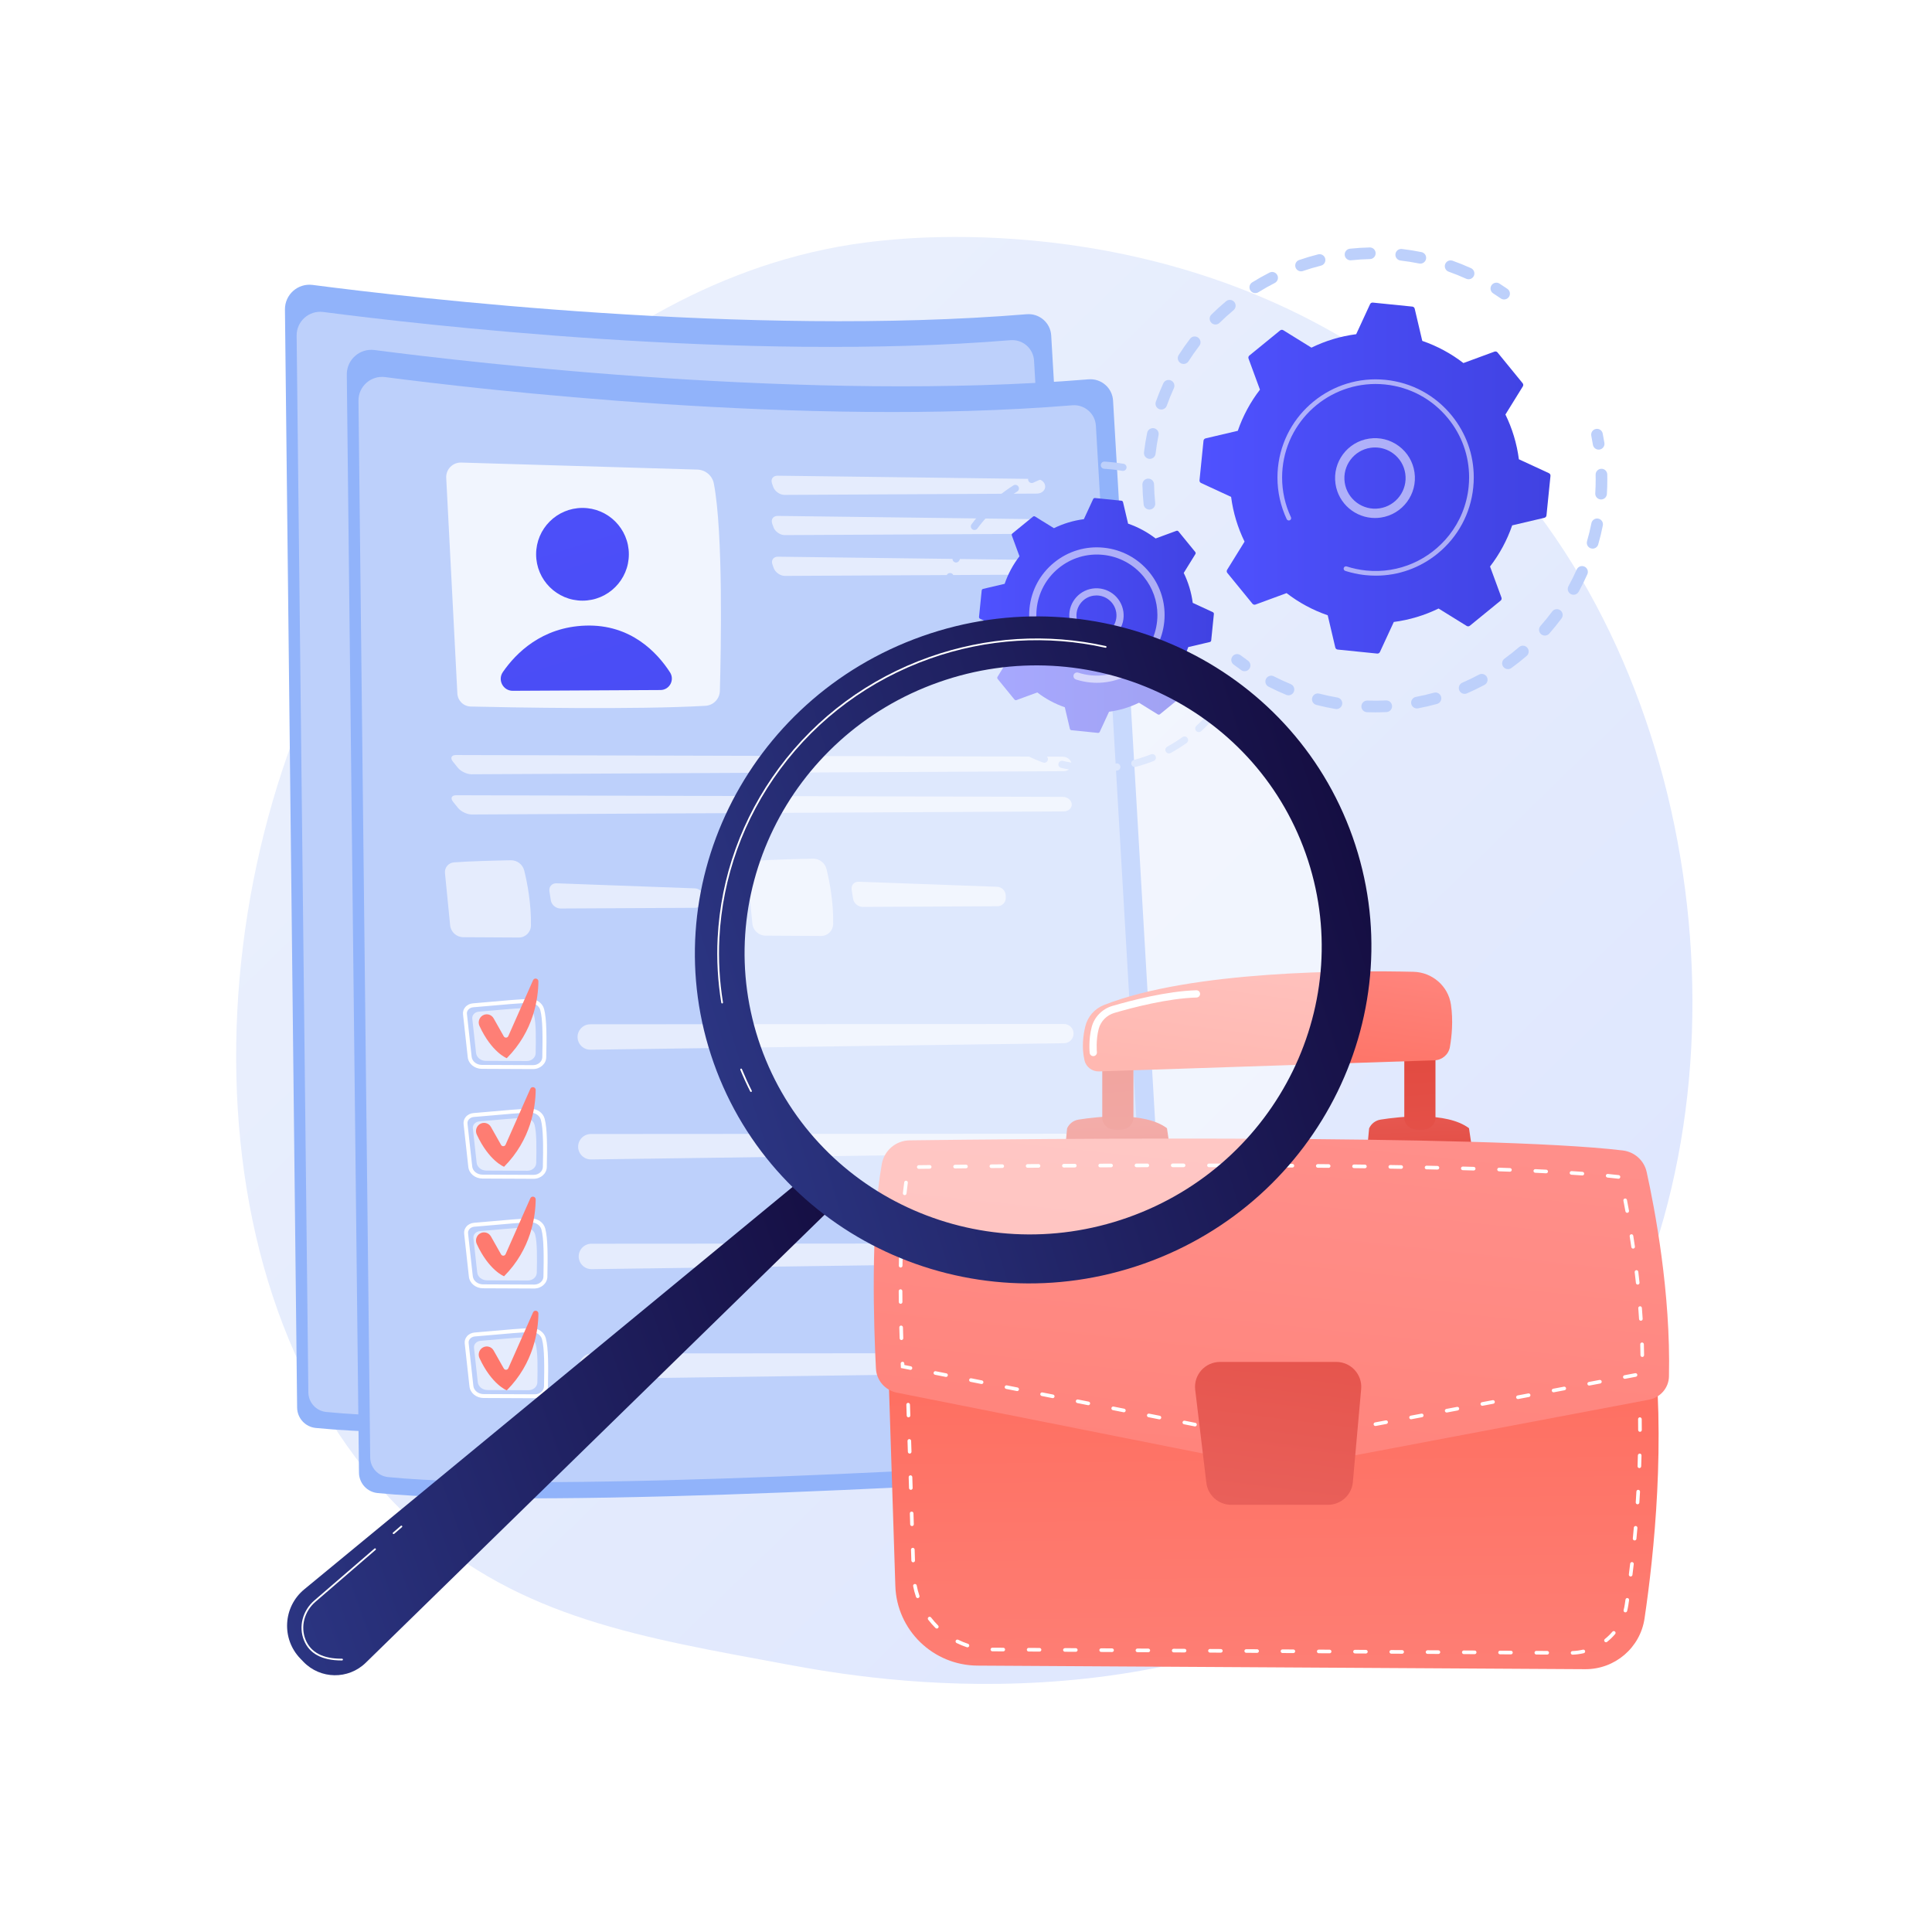 <?xml version="1.0" encoding="utf-8"?>
<!-- Generator: Adobe Illustrator 27.5.0, SVG Export Plug-In . SVG Version: 6.00 Build 0)  -->
<svg version="1.1" xmlns="http://www.w3.org/2000/svg" xmlns:xlink="http://www.w3.org/1999/xlink" x="0px" y="0px"
	 viewBox="0 0 3710 3710" style="enable-background:new 0 0 3710 3710;" xml:space="preserve">
<g id="Background">
	<g>
		<g>
			<rect style="fill:#FFFFFF;" width="3710" height="3710"/>
		</g>
	</g>
</g>
<g id="Illustration">
	<g>
		<linearGradient id="SVGID_1_" gradientUnits="userSpaceOnUse" x1="3538.733" y1="3654.646" x2="1058.104" y2="1110.414">
			<stop  offset="0" style="stop-color:#DAE3FE"/>
			<stop  offset="1" style="stop-color:#E9EFFD"/>
		</linearGradient>
		<path style="fill:url(#SVGID_1_);" d="M2913.501,2844.699c-72.79,75.03-137.92,119.135-187.786,152.431
			c-486.333,324.729-1042.264,231.134-1214.144,199.144c-277.308-51.613-511.393-88.023-712.515-269.729
			c-457.009-412.89-434.781-1274.208-85.57-1807.758c41.406-63.264,390.088-580.119,947.223-652.948
			c13.627-1.781,23.794-2.796,32.699-3.738c86.187-9.125,620.274-57.287,1055.768,307.57
			c62.339,52.227,162.66,146.432,255.69,290.111C3345.027,1585.134,3346.105,2398.788,2913.501,2844.699z"/>
		<g>
			<path style="fill:#91B3FA;" d="M547.187,594.386c-0.318-28.643,24.758-50.944,53.163-47.242
				c188.388,24.55,836.16,100.138,1371.177,56.267c24.399-2.001,45.678,16.383,47.104,40.822l117.144,2007.013
				c1.606,27.519-19.291,51.168-46.8,52.94C1863.936,2718.679,937.14,2775,606.289,2742.087
				c-20.136-2.004-35.501-18.868-35.725-39.103L547.187,594.386z"/>
			<path style="fill:#BDD0FB;" d="M569.623,644.579c-0.306-27.565,23.826-49.026,51.161-45.463
				c181.294,23.625,804.674,96.368,1319.544,54.148c23.48-1.925,43.958,15.766,45.33,39.285l112.733,1931.438
				c1.546,26.483-18.565,49.242-45.038,50.947c-216.564,13.947-1108.462,68.148-1426.854,36.473
				c-19.378-1.927-34.164-18.157-34.38-37.63L569.623,644.579z"/>
			<path style="opacity:0.78;fill:#FFFFFF;" d="M738.108,792.659l21.396,414.096c0.712,13.772,11.897,24.668,25.685,24.985
				c76.721,1.764,315.781,6.351,450.709-1.388c15.263-0.875,27.276-13.289,27.703-28.571c2.169-77.69,6.625-303.805-11.568-398.224
				c-2.939-15.252-16.119-26.37-31.645-26.832l-453.487-13.497C750.549,762.743,737.264,776.321,738.108,792.659z"/>
			
				<linearGradient id="SVGID_00000115511159926940171390000010862306061673163956_" gradientUnits="userSpaceOnUse" x1="937.22" y1="757.987" x2="1907.228" y2="1860.509" gradientTransform="matrix(0.981 0.194 -0.194 0.981 106.753 -193.438)">
				<stop  offset="0" style="stop-color:#CE1567"/>
				<stop  offset="1" style="stop-color:#7A1DBC"/>
			</linearGradient>
			<circle style="fill:url(#SVGID_00000115511159926940171390000010862306061673163956_);" cx="999.777" cy="939.386" r="89.041"/>
			
				<linearGradient id="SVGID_00000127002394574007165600000004774784725415432326_" gradientUnits="userSpaceOnUse" x1="851.787" y1="833.129" x2="1821.826" y2="1935.685" gradientTransform="matrix(0.981 0.194 -0.194 0.981 106.753 -193.438)">
				<stop  offset="0" style="stop-color:#CE1567"/>
				<stop  offset="1" style="stop-color:#7A1DBC"/>
			</linearGradient>
			<path style="fill:url(#SVGID_00000127002394574007165600000004774784725415432326_);" d="M865.893,1201.506l283.668-1.476
				c17.391-0.091,27.712-19.349,18.27-33.954c-24.291-37.577-74.991-92.703-162.285-89.749
				c-84.134,2.847-133.748,53.137-158.634,89.149C836.346,1180.764,847.31,1201.603,865.893,1201.506z"/>
			<g style="opacity:0.6;">
				<path style="fill:#FFFFFF;" d="M1872.649,822.812c8.884-0.046,15.938-6.336,15.675-13.977
					c-0.263-7.641-7.746-13.984-16.63-14.097l-497.24-6.273c-8.883-0.112-13.701,6.64-10.706,15.004l2.414,6.743
					c2.995,8.364,12.714,15.17,21.598,15.123L1872.649,822.812z"/>
			</g>
			<g style="opacity:0.6;">
				<path style="fill:#FFFFFF;" d="M1374.855,865.681c-8.883-0.112-13.701,6.64-10.707,15.004l2.414,6.743
					c2.995,8.364,12.714,15.17,21.598,15.123l484.89-2.523c8.884-0.046,15.938-6.336,15.674-13.977
					c-0.263-7.641-7.746-13.984-16.63-14.097L1374.855,865.681z"/>
			</g>
			<g style="opacity:0.6;">
				<path style="fill:#FFFFFF;" d="M1375.263,944.019c-8.883-0.112-13.701,6.64-10.707,15.004l2.414,6.743
					c2.995,8.364,12.714,15.17,21.598,15.123l484.89-2.523c8.884-0.046,15.938-6.336,15.674-13.977
					c-0.263-7.641-7.746-13.984-16.63-14.096L1375.263,944.019z"/>
			</g>
			<g style="opacity:0.6;">
				<path style="fill:#FFFFFF;" d="M1923.717,1355.902c8.884-0.046,15.707-6.335,15.163-13.974
					c-0.544-7.64-8.259-13.91-17.143-13.933l-1164.842-3.12c-8.884-0.024-11.596,5.62-6.026,12.541l9.58,11.904
					c5.57,6.921,17.396,12.546,26.28,12.5L1923.717,1355.902z"/>
			</g>
			<g style="opacity:0.6;">
				<path style="fill:#FFFFFF;" d="M757.297,1402.09c-8.884-0.024-11.596,5.619-6.025,12.541l9.58,11.904
					c5.57,6.921,17.396,12.546,26.28,12.5l1136.987-5.916c8.884-0.046,15.707-6.335,15.163-13.974
					c-0.544-7.64-8.259-13.91-17.143-13.933L757.297,1402.09z"/>
			</g>
			<path style="opacity:0.6;fill:#FFFFFF;" d="M752.711,1531.04c27.995-2.292,80.436-3.56,109.303-4.113
				c12.232-0.234,23.004,7.996,25.935,19.874c5.692,23.07,13.587,63.138,12.841,105.639c-0.224,12.728-10.596,22.942-23.326,22.871
				l-106.542-0.593c-13.102-0.073-24.031-10.032-25.318-23.071l-9.888-100.175C734.693,1541.11,742.333,1531.89,752.711,1531.04z"/>
			<g style="opacity:0.6;">
				<path style="fill:#FFFFFF;" d="M949.94,1571.17c-8.878-0.325-15.025,6.592-13.66,15.371l2.669,17.165
					c1.365,8.779,9.751,15.923,18.635,15.877l258.741-1.346c8.884-0.046,16.024-7.352,15.867-16.234l-0.077-4.37
					c-0.157-8.883-7.549-16.416-16.427-16.741L949.94,1571.17z"/>
			</g>
			<path style="opacity:0.6;fill:#FFFFFF;" d="M1333.105,1528.02c27.995-2.292,80.436-3.56,109.303-4.114
				c12.232-0.234,23.004,7.996,25.935,19.874c5.692,23.07,13.587,63.138,12.84,105.639c-0.223,12.728-10.595,22.942-23.326,22.87
				l-106.542-0.593c-13.102-0.073-24.031-10.032-25.318-23.07l-9.888-100.175C1315.087,1538.09,1322.728,1528.87,1333.105,1528.02z"
				/>
			<g style="opacity:0.6;">
				<path style="fill:#FFFFFF;" d="M1530.334,1568.15c-8.878-0.325-15.025,6.592-13.66,15.37l2.669,17.165
					c1.365,8.779,9.751,15.923,18.635,15.877l258.741-1.346c8.884-0.046,16.024-7.352,15.867-16.234l-0.077-4.37
					c-0.157-8.883-7.549-16.416-16.427-16.741L1530.334,1568.15z"/>
			</g>
			<g>
				<path style="fill:#FFFFFF;" d="M905.097,1927.899c-0.088,0-0.179,0.001-0.269,0.001l-98.312-0.432
					c-14.046-0.063-25.69-9.668-27.087-22.336l-9.07-82.438c-0.532-4.841,0.947-9.633,4.163-13.501
					c3.601-4.328,9.069-7.062,15.004-7.502l0,0c8.279-0.607,19.938-1.663,32.28-2.777c25.989-2.351,58.335-5.272,76.54-5.596
					c13.21-0.135,24.456,7.624,27.628,19.112c5.22,18.907,4.957,54.752,4.181,92.939
					C929.905,1917.773,918.689,1927.828,905.097,1927.899z M790.081,1809.222c-3.902,0.286-7.457,2.037-9.754,4.799
					c-1.896,2.276-2.77,5.064-2.464,7.845l9.07,82.438c0.975,8.856,9.409,15.569,19.617,15.615l98.311,0.432
					c0.065,0,0.131-0.001,0.197-0.001c9.526-0.05,17.379-6.802,17.549-15.134c0.763-37.608,1.038-72.848-3.911-90.78
					c-2.218-8.035-10.62-13.59-20.216-13.57c-17.934,0.318-50.127,3.228-75.994,5.567
					C810.111,1807.552,798.421,1808.607,790.081,1809.222L790.081,1809.222z"/>
				<path style="opacity:0.6;fill:#FFFFFF;" d="M800.701,1817.68c20.645-1.519,65.507-6.31,86.794-6.686
					c9.02-0.16,16.96,5.249,19.116,13.06c4.188,15.17,3.801,45.454,3.233,73.406c-0.17,8.371-7.823,15.093-17.21,15.051
					l-78.564-0.346c-9.661-0.042-17.716-6.588-18.66-15.162l-7.249-65.878C787.41,1824.31,793.048,1818.243,800.701,1817.68z"/>
				<g style="opacity:0.6;">
					<path style="fill:#FFFFFF;" d="M991.158,1872.681c2.902,10.777,12.745,18.213,23.905,18.06l909.539-12.488
						c10.289-0.141,18.476-8.669,18.198-18.956c-0.271-10.001-8.459-17.965-18.463-17.959l-909.625,0.585
						C998.656,1841.932,986.982,1857.176,991.158,1872.681z"/>
				</g>
				<path style="fill:#FFFFFF;" d="M906.194,2138.596c-0.088,0-0.179,0.001-0.269,0.001l-98.312-0.432
					c-14.046-0.063-25.69-9.667-27.087-22.336l-9.07-82.438c-0.532-4.84,0.947-9.633,4.163-13.501
					c3.601-4.328,9.069-7.062,15.004-7.502l0,0c8.279-0.607,19.938-1.663,32.28-2.778c25.989-2.35,58.335-5.272,76.54-5.595
					c0.132-0.001,0.265-0.005,0.396-0.006c12.928-0.067,24.091,7.748,27.232,19.118c5.22,18.908,4.957,54.752,4.181,92.939
					C931.001,2128.47,919.785,2138.525,906.194,2138.596z M791.177,2019.919c-3.902,0.286-7.457,2.037-9.754,4.799
					c-1.896,2.276-2.77,5.064-2.464,7.845l9.07,82.438c0.975,8.856,9.409,15.569,19.617,15.615l98.311,0.432
					c0.065,0,0.131,0,0.197-0.001c9.526-0.05,17.379-6.802,17.55-15.134c0.763-37.609,1.038-72.848-3.911-90.781
					c-2.22-8.031-10.741-13.77-20.218-13.57c-17.933,0.318-50.126,3.228-75.993,5.567
					C811.208,2018.248,799.518,2019.304,791.177,2019.919L791.177,2019.919z"/>
				<path style="opacity:0.6;fill:#FFFFFF;" d="M801.797,2028.377c20.645-1.519,65.507-6.31,86.794-6.686
					c9.02-0.159,16.96,5.249,19.116,13.06c4.188,15.17,3.801,45.454,3.233,73.406c-0.17,8.372-7.823,15.093-17.21,15.052
					l-78.564-0.346c-9.661-0.042-17.716-6.588-18.66-15.162l-7.25-65.878C788.507,2035.008,794.145,2028.94,801.797,2028.377z"/>
				<g style="opacity:0.6;">
					<path style="fill:#FFFFFF;" d="M992.254,2083.377c2.902,10.777,12.745,18.213,23.905,18.06l909.539-12.488
						c10.289-0.141,18.476-8.669,18.198-18.956c-0.271-10.001-8.459-17.965-18.463-17.958l-909.625,0.584
						C999.752,2052.629,988.078,2067.873,992.254,2083.377z"/>
				</g>
				<path style="fill:#FFFFFF;" d="M907.29,2349.292c-0.089,0-0.179,0.001-0.269,0.001l-98.312-0.432
					c-14.046-0.06-25.69-9.66-27.087-22.333l-9.07-82.438c-0.532-4.841,0.947-9.637,4.165-13.505
					c3.601-4.328,9.068-7.062,15.002-7.502l0,0c8.279-0.607,19.938-1.663,32.28-2.778c25.989-2.351,58.335-5.272,76.54-5.595
					c0.132-0.001,0.265-0.005,0.396-0.006c12.928-0.067,24.091,7.748,27.232,19.118c5.22,18.908,4.957,54.752,4.181,92.939
					C932.097,2339.167,920.882,2349.221,907.29,2349.292z M792.274,2230.616c-3.902,0.286-7.457,2.037-9.754,4.798
					c-1.896,2.277-2.77,5.064-2.464,7.849l9.07,82.438c0.975,8.856,9.409,15.569,19.615,15.611l98.313,0.432
					c0.065,0,0.131,0,0.197-0.001c9.526-0.05,17.379-6.803,17.549-15.134c0.763-37.608,1.038-72.848-3.911-90.78
					c-2.22-8.031-10.741-13.8-20.218-13.57c-17.933,0.318-50.126,3.228-75.993,5.567
					C812.304,2228.945,800.614,2230.001,792.274,2230.616L792.274,2230.616z"/>
				<path style="opacity:0.6;fill:#FFFFFF;" d="M802.894,2239.074c20.645-1.519,65.507-6.31,86.794-6.686
					c9.02-0.159,16.96,5.249,19.116,13.06c4.188,15.17,3.801,45.454,3.233,73.406c-0.17,8.372-7.823,15.093-17.21,15.052
					l-78.564-0.346c-9.661-0.042-17.716-6.588-18.66-15.163l-7.25-65.878C789.603,2245.705,795.241,2239.637,802.894,2239.074z"/>
				<g style="opacity:0.6;">
					<path style="fill:#FFFFFF;" d="M993.351,2294.074c2.902,10.777,12.745,18.213,23.905,18.06l909.539-12.488
						c10.289-0.141,18.476-8.669,18.198-18.956c-0.271-10-8.459-17.965-18.463-17.958l-909.625,0.584
						C1000.849,2263.327,989.175,2278.57,993.351,2294.074z"/>
				</g>
				<path style="fill:#FFFFFF;" d="M908.386,2559.989c-0.088,0-0.179,0.001-0.269,0.001l-98.312-0.432
					c-14.046-0.06-25.69-9.66-27.087-22.333l-9.07-82.438c-0.532-4.84,0.947-9.636,4.165-13.505
					c3.601-4.328,9.068-7.062,15.002-7.502l0,0c8.279-0.607,19.938-1.663,32.28-2.777c25.989-2.351,58.335-5.272,76.54-5.595
					c0.132-0.001,0.265-0.005,0.396-0.006c12.928-0.067,24.091,7.748,27.232,19.118c5.22,18.907,4.957,54.752,4.181,92.939
					C933.194,2549.863,921.978,2559.918,908.386,2559.989z M793.37,2441.313c-3.902,0.285-7.457,2.037-9.754,4.799
					c-1.896,2.276-2.77,5.064-2.464,7.849l9.07,82.438c0.975,8.856,9.409,15.569,19.615,15.611l98.313,0.432
					c0.065,0,0.131-0.001,0.197-0.001c9.526-0.05,17.379-6.802,17.549-15.134c0.763-37.608,1.038-72.848-3.911-90.78
					c-2.22-8.031-10.741-13.826-20.218-13.57c-17.933,0.318-50.126,3.228-75.993,5.567
					C813.401,2439.642,801.71,2440.698,793.37,2441.313L793.37,2441.313z"/>
				<path style="opacity:0.6;fill:#FFFFFF;" d="M803.99,2449.771c20.645-1.519,65.507-6.31,86.794-6.686
					c9.02-0.159,16.96,5.249,19.116,13.06c4.188,15.17,3.801,45.454,3.233,73.406c-0.17,8.372-7.823,15.093-17.21,15.052
					l-78.564-0.346c-9.661-0.042-17.716-6.588-18.66-15.163l-7.249-65.878C790.699,2456.402,796.338,2450.334,803.99,2449.771z"/>
				<g style="opacity:0.6;">
					<path style="fill:#FFFFFF;" d="M994.447,2504.771L994.447,2504.771c2.902,10.778,12.745,18.213,23.905,18.06l909.539-12.488
						c10.289-0.142,18.476-8.669,18.198-18.956c-0.271-10-8.459-17.965-18.463-17.958l-909.625,0.584
						C1001.945,2474.024,990.271,2489.267,994.447,2504.771z"/>
				</g>
				
					<linearGradient id="SVGID_00000093141438997956055400000017447342250443241877_" gradientUnits="userSpaceOnUse" x1="980.391" y1="1811.058" x2="478.401" y2="2667.836" gradientTransform="matrix(1 -0.005 0.005 1 378.225 -224.402)">
					<stop  offset="0" style="stop-color:#A737D5"/>
					<stop  offset="1" style="stop-color:#EF497A"/>
				</linearGradient>
				<path style="fill:url(#SVGID_00000093141438997956055400000017447342250443241877_);" d="M808.242,2462.684L808.242,2462.684
					c7.276-4.32,16.682-1.814,20.843,5.554l19.571,34.658c1.959,3.469,7.035,3.223,8.649-0.42l47.536-107.321
					c2.371-5.354,10.335-3.589,10.278,2.265c-0.321,32.754-8.686,95.053-60.745,147.435c0,0-28.896-11.059-52.385-61.935
					C798.596,2475.572,801.283,2466.817,808.242,2462.684z"/>
			</g>
		</g>
		<g>
			<path style="fill:#91B3FA;" d="M665.951,719.4c-0.318-28.643,24.758-50.944,53.163-47.242
				c188.388,24.55,836.16,100.138,1371.177,56.267c24.399-2.001,45.678,16.383,47.104,40.822l117.145,2007.013
				c1.606,27.519-19.291,51.168-46.8,52.94c-225.038,14.493-1151.835,70.815-1482.685,37.901
				c-20.136-2.003-35.501-18.868-35.725-39.102L665.951,719.4z"/>
			<path style="fill:#BDD0FB;" d="M688.388,769.593c-0.306-27.565,23.826-49.025,51.161-45.463
				c181.294,23.625,804.674,96.368,1319.544,54.148c23.48-1.925,43.958,15.766,45.33,39.285l112.733,1931.438
				c1.546,26.483-18.565,49.242-45.038,50.947c-216.564,13.947-1108.462,68.148-1426.854,36.473
				c-19.378-1.927-34.164-18.157-34.38-37.63L688.388,769.593z"/>
			<path style="opacity:0.78;fill:#FFFFFF;" d="M856.872,917.673l21.396,414.096c0.712,13.772,11.897,24.668,25.685,24.985
				c76.721,1.765,315.781,6.351,450.709-1.388c15.263-0.875,27.276-13.289,27.703-28.571c2.169-77.69,6.625-303.804-11.568-398.224
				c-2.939-15.252-16.119-26.37-31.645-26.832l-453.487-13.497C869.313,887.757,856.028,901.335,856.872,917.673z"/>
			
				<linearGradient id="SVGID_00000012458210695273440460000005007944419364083108_" gradientUnits="userSpaceOnUse" x1="945.999" y1="523.408" x2="1709.268" y2="2916.575">
				<stop  offset="0" style="stop-color:#4F52FF"/>
				<stop  offset="1" style="stop-color:#4042E2"/>
			</linearGradient>
			<circle style="fill:url(#SVGID_00000012458210695273440460000005007944419364083108_);" cx="1118.541" cy="1064.4" r="89.041"/>
			
				<linearGradient id="SVGID_00000078013309789181361370000000019644479572268220_" gradientUnits="userSpaceOnUse" x1="883.467" y1="543.353" x2="1646.737" y2="2936.523">
				<stop  offset="0" style="stop-color:#4F52FF"/>
				<stop  offset="1" style="stop-color:#4042E2"/>
			</linearGradient>
			<path style="fill:url(#SVGID_00000078013309789181361370000000019644479572268220_);" d="M984.657,1326.52l283.667-1.476
				c17.391-0.09,27.712-19.349,18.27-33.954c-24.291-37.577-74.991-92.703-162.286-89.749
				c-84.134,2.847-133.748,53.137-158.634,89.149C955.111,1305.778,966.075,1326.617,984.657,1326.52z"/>
			<g style="opacity:0.6;">
				<path style="fill:#FFFFFF;" d="M1991.413,947.826c8.884-0.046,15.938-6.336,15.675-13.977
					c-0.263-7.641-7.746-13.984-16.63-14.097l-497.24-6.273c-8.883-0.112-13.701,6.64-10.707,15.004l2.414,6.743
					c2.995,8.364,12.714,15.17,21.598,15.123L1991.413,947.826z"/>
			</g>
			<g style="opacity:0.6;">
				<path style="fill:#FFFFFF;" d="M1493.62,990.695c-8.883-0.112-13.701,6.64-10.707,15.004l2.414,6.743
					c2.995,8.364,12.714,15.17,21.598,15.123l484.89-2.523c8.884-0.046,15.938-6.336,15.674-13.977
					c-0.263-7.641-7.746-13.984-16.63-14.097L1493.62,990.695z"/>
			</g>
			<g style="opacity:0.6;">
				<path style="fill:#FFFFFF;" d="M1494.027,1069.033c-8.883-0.112-13.701,6.64-10.707,15.004l2.414,6.743
					c2.995,8.364,12.714,15.17,21.598,15.123l484.89-2.523c8.884-0.046,15.938-6.336,15.674-13.977
					c-0.263-7.641-7.746-13.984-16.63-14.097L1494.027,1069.033z"/>
			</g>
			<g style="opacity:0.6;">
				<path style="fill:#FFFFFF;" d="M2042.481,1480.916c8.884-0.046,15.707-6.335,15.163-13.974
					c-0.544-7.64-8.259-13.91-17.143-13.933l-1164.842-3.12c-8.884-0.024-11.596,5.619-6.025,12.541l9.58,11.904
					c5.57,6.921,17.396,12.546,26.28,12.5L2042.481,1480.916z"/>
			</g>
			<g style="opacity:0.6;">
				<path style="fill:#FFFFFF;" d="M876.062,1527.104c-8.884-0.024-11.596,5.619-6.025,12.541l9.58,11.904
					c5.57,6.921,17.396,12.546,26.28,12.5l1136.987-5.916c8.884-0.046,15.707-6.335,15.163-13.974s-8.259-13.91-17.143-13.933
					L876.062,1527.104z"/>
			</g>
			<path style="opacity:0.6;fill:#FFFFFF;" d="M871.475,1656.054c27.995-2.292,80.436-3.56,109.303-4.114
				c12.232-0.234,23.004,7.996,25.935,19.874c5.692,23.07,13.587,63.138,12.841,105.639c-0.224,12.728-10.596,22.942-23.326,22.871
				l-106.542-0.593c-13.102-0.073-24.032-10.032-25.318-23.071l-9.888-100.174C853.457,1666.124,861.098,1656.904,871.475,1656.054z
				"/>
			<g style="opacity:0.6;">
				<path style="fill:#FFFFFF;" d="M1068.704,1696.184c-8.878-0.325-15.025,6.592-13.66,15.371l2.669,17.165
					c1.365,8.779,9.751,15.923,18.635,15.877l258.741-1.346c8.884-0.046,16.024-7.352,15.867-16.234l-0.077-4.37
					c-0.157-8.883-7.549-16.416-16.427-16.741L1068.704,1696.184z"/>
			</g>
			<path style="opacity:0.6;fill:#FFFFFF;" d="M1451.87,1653.034c27.995-2.292,80.436-3.56,109.303-4.114
				c12.232-0.234,23.004,7.996,25.935,19.874c5.692,23.07,13.587,63.138,12.84,105.639c-0.223,12.728-10.595,22.942-23.326,22.871
				l-106.542-0.593c-13.102-0.073-24.031-10.032-25.318-23.071l-9.888-100.175
				C1433.852,1663.104,1441.492,1653.884,1451.87,1653.034z"/>
			<g style="opacity:0.6;">
				<path style="fill:#FFFFFF;" d="M1649.099,1693.163c-8.878-0.325-15.025,6.592-13.66,15.371l2.67,17.165
					c1.365,8.779,9.751,15.923,18.635,15.877l258.741-1.346c8.884-0.046,16.024-7.352,15.867-16.234l-0.077-4.37
					c-0.157-8.883-7.549-16.416-16.427-16.741L1649.099,1693.163z"/>
			</g>
			<g>
				<path style="fill:#FFFFFF;" d="M1023.862,2052.913c-0.088,0-0.179,0.001-0.269,0.001l-98.312-0.432
					c-14.046-0.063-25.69-9.668-27.087-22.337l-9.07-82.438c-0.532-4.841,0.947-9.632,4.163-13.501
					c3.601-4.328,9.069-7.062,15.004-7.502l0,0c8.279-0.607,19.938-1.663,32.28-2.778c25.989-2.351,58.335-5.272,76.54-5.596
					c13.21-0.135,24.456,7.624,27.628,19.112c5.22,18.907,4.957,54.752,4.181,92.939
					C1048.669,2042.787,1037.453,2052.842,1023.862,2052.913z M908.845,1934.236c-3.902,0.286-7.457,2.036-9.754,4.799
					c-1.896,2.276-2.77,5.064-2.464,7.845l9.07,82.438c0.975,8.856,9.409,15.569,19.617,15.615l98.311,0.432
					c0.065,0,0.131-0.001,0.197-0.001c9.526-0.05,17.379-6.802,17.55-15.134c0.763-37.608,1.038-72.848-3.911-90.78
					c-2.219-8.035-10.62-13.591-20.216-13.57c-17.934,0.318-50.127,3.228-75.994,5.567
					C928.876,1932.566,917.186,1933.621,908.845,1934.236L908.845,1934.236z"/>
				<path style="opacity:0.6;fill:#FFFFFF;" d="M919.465,1942.694c20.645-1.519,65.507-6.31,86.794-6.686
					c9.02-0.16,16.96,5.249,19.116,13.06c4.188,15.17,3.801,45.454,3.233,73.406c-0.17,8.371-7.823,15.093-17.21,15.051
					l-78.564-0.346c-9.661-0.042-17.716-6.588-18.66-15.162l-7.249-65.878C906.175,1949.324,911.813,1943.257,919.465,1942.694z"/>
				<g style="opacity:0.6;">
					<path style="fill:#FFFFFF;" d="M1109.922,1997.694c2.902,10.777,12.745,18.213,23.905,18.06l909.539-12.488
						c10.289-0.141,18.477-8.669,18.198-18.956c-0.271-10.001-8.459-17.965-18.463-17.959l-909.625,0.585
						C1117.42,1966.946,1105.746,1982.19,1109.922,1997.694z"/>
				</g>
				<path style="fill:#FFFFFF;" d="M1024.958,2263.61c-0.088,0-0.179,0.001-0.269,0.001l-98.312-0.432
					c-14.046-0.063-25.69-9.667-27.087-22.336l-9.07-82.438c-0.532-4.84,0.947-9.633,4.163-13.501
					c3.601-4.328,9.069-7.062,15.004-7.502l0,0c8.279-0.607,19.938-1.663,32.28-2.778c25.989-2.35,58.335-5.272,76.54-5.596
					c0.133,0,0.265-0.005,0.396-0.006c12.928-0.067,24.092,7.748,27.232,19.118c5.22,18.908,4.957,54.752,4.181,92.939
					C1049.765,2253.484,1038.55,2263.539,1024.958,2263.61z M909.942,2144.933c-3.902,0.286-7.457,2.037-9.754,4.799
					c-1.896,2.276-2.77,5.064-2.464,7.845l9.07,82.438c0.975,8.856,9.409,15.569,19.617,15.615l98.311,0.432
					c0.065,0,0.131-0.001,0.197-0.001c9.526-0.05,17.379-6.802,17.55-15.134c0.763-37.609,1.038-72.848-3.911-90.781
					c-2.22-8.031-10.741-13.77-20.218-13.57c-17.933,0.318-50.126,3.228-75.993,5.567
					C929.972,2143.262,918.282,2144.318,909.942,2144.933L909.942,2144.933z"/>
				<path style="opacity:0.6;fill:#FFFFFF;" d="M920.562,2153.391c20.645-1.519,65.507-6.31,86.794-6.686
					c9.02-0.159,16.96,5.249,19.116,13.06c4.188,15.17,3.801,45.454,3.233,73.406c-0.17,8.371-7.823,15.093-17.21,15.051
					l-78.564-0.346c-9.661-0.042-17.716-6.587-18.66-15.162l-7.25-65.878C907.271,2160.021,912.909,2153.954,920.562,2153.391z"/>
				<g style="opacity:0.6;">
					<path style="fill:#FFFFFF;" d="M1111.019,2208.392c2.902,10.777,12.745,18.213,23.905,18.06l909.539-12.488
						c10.289-0.141,18.476-8.669,18.198-18.956c-0.271-10.001-8.459-17.965-18.463-17.958l-909.625,0.584
						C1118.516,2177.643,1106.843,2192.887,1111.019,2208.392z"/>
				</g>
				<path style="fill:#FFFFFF;" d="M1026.054,2474.306c-0.088,0-0.179,0.001-0.269,0.001l-98.312-0.432
					c-14.046-0.06-25.69-9.66-27.087-22.333l-9.07-82.438c-0.532-4.841,0.947-9.637,4.165-13.505
					c3.601-4.328,9.068-7.062,15.002-7.502l0,0c8.279-0.607,19.938-1.663,32.28-2.777c25.989-2.351,58.335-5.272,76.54-5.596
					c0.132,0,0.265-0.005,0.396-0.006c12.928-0.067,24.092,7.748,27.232,19.118c5.22,18.908,4.957,54.752,4.181,92.939
					C1050.862,2464.181,1039.646,2474.236,1026.054,2474.306z M911.038,2355.63c-3.902,0.285-7.457,2.036-9.754,4.798
					c-1.896,2.277-2.77,5.064-2.464,7.85l9.07,82.438c0.975,8.856,9.409,15.569,19.615,15.611l98.313,0.432
					c0.065,0,0.131-0.001,0.197-0.001c9.526-0.05,17.379-6.803,17.549-15.134c0.763-37.608,1.038-72.848-3.911-90.78
					c-2.22-8.031-10.741-13.8-20.218-13.57c-17.933,0.318-50.126,3.228-75.993,5.567
					C931.069,2353.959,919.378,2355.015,911.038,2355.63L911.038,2355.63z"/>
				<path style="opacity:0.6;fill:#FFFFFF;" d="M921.658,2364.088c20.645-1.519,65.507-6.31,86.794-6.686
					c9.02-0.159,16.96,5.249,19.116,13.06c4.188,15.17,3.801,45.454,3.233,73.406c-0.17,8.371-7.823,15.093-17.21,15.051
					l-78.564-0.345c-9.661-0.043-17.716-6.588-18.66-15.163l-7.25-65.878C908.367,2370.719,914.005,2364.651,921.658,2364.088z"/>
				<g style="opacity:0.6;">
					<path style="fill:#FFFFFF;" d="M1112.115,2419.088c2.902,10.777,12.745,18.213,23.905,18.06l909.539-12.488
						c10.289-0.141,18.476-8.669,18.198-18.956c-0.271-10.001-8.459-17.965-18.463-17.958l-909.625,0.584
						C1119.613,2388.341,1107.939,2403.584,1112.115,2419.088z"/>
				</g>
				<path style="fill:#FFFFFF;" d="M1027.151,2685.003c-0.089,0-0.179,0.001-0.269,0.001l-98.312-0.432
					c-14.046-0.06-25.69-9.66-27.087-22.333l-9.07-82.438c-0.532-4.84,0.947-9.636,4.165-13.505
					c3.601-4.328,9.068-7.062,15.002-7.501l0,0c8.279-0.607,19.938-1.663,32.28-2.778c25.989-2.351,58.335-5.272,76.54-5.595
					c0.132-0.001,0.265-0.005,0.396-0.006c12.928-0.067,24.091,7.748,27.232,19.118c5.22,18.907,4.957,54.752,4.181,92.939
					C1051.958,2674.877,1040.742,2684.933,1027.151,2685.003z M912.135,2566.326c-3.902,0.286-7.457,2.036-9.754,4.799
					c-1.896,2.277-2.77,5.064-2.464,7.849l9.07,82.438c0.975,8.856,9.409,15.569,19.615,15.611l98.313,0.432
					c0.065,0,0.131-0.001,0.197-0.001c9.526-0.05,17.379-6.802,17.55-15.134c0.763-37.608,1.038-72.848-3.911-90.78
					c-2.22-8.031-10.741-13.826-20.218-13.57c-17.933,0.318-50.126,3.228-75.993,5.567
					C932.165,2564.656,920.475,2565.712,912.135,2566.326L912.135,2566.326z"/>
				<path style="opacity:0.6;fill:#FFFFFF;" d="M922.754,2574.785c20.645-1.519,65.507-6.31,86.794-6.686
					c9.02-0.159,16.96,5.249,19.116,13.06c4.188,15.17,3.801,45.454,3.233,73.406c-0.17,8.371-7.823,15.093-17.21,15.051
					l-78.564-0.345c-9.661-0.043-17.716-6.588-18.66-15.163l-7.249-65.878C909.464,2581.416,915.102,2575.348,922.754,2574.785z"/>
				<g style="opacity:0.6;">
					<path style="fill:#FFFFFF;" d="M1113.211,2629.785L1113.211,2629.785c2.902,10.778,12.745,18.213,23.905,18.06l909.539-12.488
						c10.289-0.142,18.477-8.669,18.198-18.956c-0.271-10-8.459-17.965-18.463-17.958l-909.625,0.584
						C1120.709,2599.038,1109.036,2614.281,1113.211,2629.785z"/>
				</g>
				
					<linearGradient id="SVGID_00000100344842274415322640000011883257056066484116_" gradientUnits="userSpaceOnUse" x1="383.437" y1="702.829" x2="1146.707" y2="3096">
					<stop  offset="0" style="stop-color:#FF928E"/>
					<stop  offset="1" style="stop-color:#FE7062"/>
				</linearGradient>
				<path style="fill:url(#SVGID_00000100344842274415322640000011883257056066484116_);" d="M927.007,2587.698L927.007,2587.698
					c7.276-4.321,16.682-1.814,20.843,5.554l19.571,34.658c1.959,3.469,7.035,3.223,8.649-0.42l47.536-107.321
					c2.371-5.354,10.335-3.589,10.278,2.265c-0.321,32.754-8.686,95.053-60.745,147.435c0,0-28.896-11.059-52.385-61.935
					C917.36,2600.586,920.047,2591.831,927.007,2587.698z"/>
				
					<linearGradient id="SVGID_00000085210625665301010020000000043208702663714746_" gradientUnits="userSpaceOnUse" x1="442.129" y1="684.113" x2="1205.399" y2="3077.283">
					<stop  offset="0" style="stop-color:#FF928E"/>
					<stop  offset="1" style="stop-color:#FE7062"/>
				</linearGradient>
				<path style="fill:url(#SVGID_00000085210625665301010020000000043208702663714746_);" d="M921.794,2368.612L921.794,2368.612
					c7.276-4.321,16.682-1.814,20.843,5.554l19.571,34.658c1.959,3.469,7.035,3.223,8.649-0.42l47.536-107.321
					c2.371-5.354,10.335-3.589,10.277,2.265c-0.321,32.754-8.686,95.053-60.745,147.435c0,0-28.896-11.059-52.385-61.935
					C912.147,2381.5,914.834,2372.744,921.794,2368.612z"/>
				
					<linearGradient id="SVGID_00000070839698312978319210000010650875535620235960_" gradientUnits="userSpaceOnUse" x1="502.994" y1="664.696" x2="1266.264" y2="3057.867">
					<stop  offset="0" style="stop-color:#FF928E"/>
					<stop  offset="1" style="stop-color:#FE7062"/>
				</linearGradient>
				<path style="fill:url(#SVGID_00000070839698312978319210000010650875535620235960_);" d="M921.794,2158.359L921.794,2158.359
					c7.276-4.32,16.682-1.814,20.843,5.554l19.571,34.658c1.959,3.469,7.035,3.222,8.649-0.42l47.536-107.321
					c2.371-5.354,10.335-3.589,10.277,2.265c-0.321,32.754-8.686,95.053-60.745,147.435c0,0-28.896-11.059-52.385-61.935
					C912.147,2171.247,914.834,2162.492,921.794,2158.359z"/>
				
					<linearGradient id="SVGID_00000154395017552977849620000017277883984388103327_" gradientUnits="userSpaceOnUse" x1="568.082" y1="643.946" x2="1331.353" y2="3037.117">
					<stop  offset="0" style="stop-color:#FF928E"/>
					<stop  offset="1" style="stop-color:#FE7062"/>
				</linearGradient>
				<path style="fill:url(#SVGID_00000154395017552977849620000017277883984388103327_);" d="M927.007,1949.874L927.007,1949.874
					c7.276-4.32,16.682-1.814,20.843,5.554l19.571,34.658c1.959,3.469,7.035,3.223,8.649-0.42l47.536-107.321
					c2.371-5.354,10.335-3.589,10.278,2.265c-0.321,32.754-8.686,95.053-60.745,147.435c0,0-28.896-11.059-52.385-61.935
					C917.36,1962.762,920.047,1954.007,927.007,1949.874z"/>
			</g>
		</g>
		<g>
			
				<linearGradient id="SVGID_00000126296464158806918880000012213186719131458214_" gradientUnits="userSpaceOnUse" x1="2458.351" y1="3946.354" x2="2439.069" y2="2165.929">
				<stop  offset="0" style="stop-color:#FF928E"/>
				<stop  offset="0.715" style="stop-color:#FE7062"/>
			</linearGradient>
			<path style="fill:url(#SVGID_00000126296464158806918880000012213186719131458214_);" d="M1703.655,2558.147l15.666,487.235
				c2.732,84.96,72.456,152.572,157.857,153.075l1166.769,6.877c57.079,0.336,105.705-41.137,114.039-97.342
				c18.244-123.044,41.49-343.202,15.314-549.846H1703.655z"/>
			<path style="fill:#FFFFFF;" d="M3019.802,3177.462c-1.863,0-3.407-1.475-3.475-3.352c-0.071-1.918,1.425-3.536,3.349-3.611
				c6.749-0.251,13.485-1.149,20.016-2.673c1.86-0.435,3.744,0.735,4.179,2.605c0.439,1.87-0.728,3.747-2.601,4.182
				c-6.964,1.618-14.141,2.577-21.336,2.849C3019.89,3177.462,3019.845,3177.462,3019.802,3177.462z M2971.064,3177.279
				c-0.006,0-0.013,0-0.02,0l-20.89-0.123c-1.925-0.014-3.471-1.578-3.462-3.502c0.01-1.918,1.568-3.461,3.482-3.461
				c0.007,0,0.014,0,0.021,0l20.89,0.123c1.924,0.013,3.471,1.577,3.461,3.502
				C2974.536,3175.735,2972.978,3177.279,2971.064,3177.279z M2901.429,3176.871c-0.006,0-0.013,0-0.02,0l-20.887-0.123
				c-1.925-0.014-3.471-1.578-3.462-3.502c0.01-1.918,1.568-3.462,3.482-3.462c0.007,0,0.014,0,0.021,0l20.887,0.123
				c1.924,0.013,3.471,1.577,3.461,3.502C2904.901,3175.327,2903.343,3176.871,2901.429,3176.871z M2831.798,3176.456
				c-0.006,0-0.013,0-0.02,0l-20.89-0.123c-1.925-0.013-3.471-1.577-3.462-3.502c0.01-1.918,1.568-3.461,3.482-3.461
				c0.007,0,0.014,0,0.021,0l20.89,0.123c1.924,0.014,3.471,1.578,3.461,3.502
				C2835.27,3174.912,2833.712,3176.456,2831.798,3176.456z M2762.163,3176.048c-0.006,0-0.013,0-0.02,0l-20.891-0.123
				c-1.925-0.013-3.471-1.577-3.461-3.502c0.01-1.925,1.867-3.482,3.503-3.462l20.89,0.123c1.924,0.014,3.471,1.578,3.461,3.502
				C2765.635,3174.504,2764.078,3176.048,2762.163,3176.048z M2692.529,3175.64c-0.006,0-0.013,0-0.02,0l-20.887-0.123
				c-1.925-0.013-3.471-1.577-3.461-3.502c0.01-1.918,1.567-3.461,3.482-3.461c0.007,0,0.014,0,0.02,0l20.888,0.123
				c1.924,0.014,3.471,1.578,3.461,3.502C2696.001,3174.096,2694.443,3175.64,2692.529,3175.64z M2622.898,3175.225
				c-0.007,0-0.013,0-0.02,0l-20.89-0.122c-1.925-0.014-3.471-1.578-3.462-3.503c0.01-1.918,1.568-3.461,3.482-3.461
				c0.007,0,0.014,0,0.02,0l20.89,0.122c1.925,0.014,3.472,1.578,3.462,3.502C2626.37,3173.682,2624.812,3175.225,2622.898,3175.225
				z M2553.263,3174.817c-0.007,0-0.013,0-0.02,0l-20.89-0.122c-1.925-0.014-3.471-1.578-3.461-3.503
				c0.01-1.917,1.567-3.461,3.482-3.461c0.007,0,0.014,0,0.02,0l20.89,0.123c1.925,0.013,3.472,1.577,3.462,3.502
				C2556.735,3173.274,2555.177,3174.817,2553.263,3174.817z M2483.632,3174.409c-0.007,0-0.013,0-0.02,0l-20.89-0.123
				c-1.925-0.014-3.472-1.578-3.462-3.503c0.01-1.917,1.568-3.461,3.482-3.461c0.007,0,0.014,0,0.02,0l20.89,0.123
				c1.925,0.013,3.472,1.577,3.462,3.502C2487.103,3172.866,2485.546,3174.409,2483.632,3174.409z M2413.997,3173.994
				c-0.007,0-0.013,0-0.02,0l-20.89-0.123c-1.925-0.013-3.472-1.578-3.462-3.502c0.01-1.918,1.567-3.462,3.482-3.462
				c0.007,0,0.014,0,0.02,0l20.89,0.123c1.925,0.013,3.472,1.577,3.461,3.502
				C2417.469,3172.451,2415.912,3173.994,2413.997,3173.994z M2344.363,3173.586c-0.007,0-0.013,0-0.02,0l-20.89-0.123
				c-1.925-0.013-3.472-1.577-3.461-3.502c0.01-1.918,1.567-3.461,3.482-3.461c0.007,0,0.014,0,0.02,0l20.89,0.122
				c1.925,0.013,3.472,1.578,3.461,3.502C2347.834,3172.042,2346.277,3173.586,2344.363,3173.586z M2274.732,3173.178
				c-0.007,0-0.014,0-0.02,0l-20.89-0.122c-1.925-0.013-3.472-1.577-3.461-3.502c0.01-1.918,1.567-3.461,3.482-3.461
				c0.007,0,0.013,0,0.02,0l20.89,0.123c1.925,0.014,3.472,1.578,3.462,3.502
				C2278.203,3171.635,2276.646,3173.178,2274.732,3173.178z M2205.097,3172.763c-0.007,0-0.014,0-0.02,0l-20.89-0.122
				c-1.925-0.014-3.472-1.578-3.461-3.502c0.01-1.918,1.567-3.461,3.482-3.461c0.007,0,0.013,0,0.02,0l20.89,0.122
				c1.925,0.014,3.472,1.578,3.462,3.503C2208.568,3171.219,2207.011,3172.763,2205.097,3172.763z M2135.462,3172.355
				c-0.007,0-0.014,0-0.02,0l-20.89-0.122c-1.925-0.014-3.472-1.578-3.462-3.503c0.01-1.918,1.567-3.461,3.482-3.461
				c0.007,0,0.013,0,0.02,0l20.89,0.122c1.925,0.014,3.472,1.578,3.461,3.502
				C2138.934,3170.812,2137.377,3172.355,2135.462,3172.355z M2065.831,3171.947c-0.007,0-0.014,0-0.02,0l-20.891-0.122
				c-1.925-0.014-3.472-1.578-3.462-3.502c0.01-1.924,1.815-3.223,3.502-3.461l20.89,0.122c1.925,0.014,3.471,1.578,3.461,3.503
				C2069.302,3170.404,2067.746,3171.947,2065.831,3171.947z M1996.197,3171.533c-0.007,0-0.014,0-0.02,0l-20.89-0.123
				c-1.925-0.014-3.472-1.578-3.462-3.502c0.01-1.918,1.567-3.462,3.482-3.462c0.007,0,0.013,0,0.02,0l20.89,0.123
				c1.925,0.013,3.471,1.577,3.461,3.502C1999.668,3169.989,1998.111,3171.533,1996.197,3171.533z M1926.562,3171.125
				c-0.007,0-0.014,0-0.02,0l-20.89-0.123c-1.925-0.014-3.472-1.578-3.462-3.502c0.01-1.918,1.567-3.461,3.482-3.461
				c0.007,0,0.013,0,0.02,0l20.89,0.123c1.925,0.013,3.471,1.577,3.462,3.502
				C1930.033,3169.581,1928.476,3171.125,1926.562,3171.125z M1857.757,3163.345c-0.36,0-0.731-0.054-1.091-0.177
				c-6.715-2.217-13.363-4.937-19.758-8.092c-1.724-0.85-2.434-2.938-1.585-4.659c0.854-1.72,2.934-2.427,4.666-1.584
				c6.103,3.005,12.451,5.604,18.86,7.725c1.826,0.605,2.818,2.57,2.213,4.399
				C1860.579,3162.42,1859.219,3163.345,1857.757,3163.345z M3083.969,3153.607c-1.024,0-2.033-0.449-2.72-1.305
				c-1.204-1.503-0.959-3.693,0.54-4.897c5.271-4.216,10.143-8.949,14.488-14.056c1.241-1.469,3.431-1.652,4.906-0.401
				c1.465,1.244,1.646,3.441,0.398,4.909c-4.631,5.448-9.826,10.493-15.44,14.988
				C3085.498,3153.355,3084.73,3153.607,3083.969,3153.607z M1798.938,3127.297c-0.884,0-1.771-0.333-2.448-1.006
				c-5.067-5.011-9.816-10.404-14.118-16.028c-1.169-1.523-0.877-3.713,0.65-4.882c1.526-1.163,3.72-0.877,4.879,0.653
				c4.11,5.365,8.646,10.521,13.485,15.308c1.367,1.353,1.381,3.556,0.027,4.923
				C1800.734,3126.95,1799.836,3127.297,1798.938,3127.297z M3121.21,3096.206c-0.289,0-0.585-0.034-0.877-0.109
				c-1.86-0.483-2.979-2.387-2.496-4.243c0.928-3.59,1.676-7.27,2.216-10.942l1.357-9.241c0.275-1.905,2.006-3.244,3.944-2.952
				c1.904,0.279,3.224,2.047,2.944,3.944l-1.356,9.269c-0.578,3.91-1.374,7.834-2.366,11.662
				C3124.171,3095.166,3122.757,3096.206,3121.21,3096.206z M1762.255,3068.828c-1.448,0-2.802-0.911-3.295-2.359
				c-2.288-6.698-4.121-13.648-5.45-20.646c-0.36-1.89,0.881-3.713,2.771-4.073c1.877-0.347,3.713,0.884,4.069,2.767
				c1.269,6.685,3.019,13.315,5.199,19.707c0.622,1.816-0.35,3.794-2.169,4.42
				C1763.006,3068.768,1762.628,3068.828,1762.255,3068.828z M3131.339,3027.327c-0.143,0-0.286-0.007-0.432-0.027
				c-1.907-0.238-3.264-1.972-3.025-3.883c0.833-6.739,1.662-13.641,2.482-20.713c0.221-1.912,1.969-3.278,3.859-3.061
				c1.911,0.224,3.278,1.952,3.057,3.863c-0.82,7.086-1.649,14.015-2.49,20.768
				C3134.573,3026.034,3133.073,3027.327,3131.339,3027.327z M1753.547,3000.105c-1.87,0-3.417-1.482-3.475-3.373l-0.673-20.884
				c-0.065-1.917,1.445-3.529,3.366-3.59c1.761-0.088,3.529,1.442,3.59,3.373l0.673,20.884c0.065,1.918-1.445,3.529-3.366,3.59
				C1753.625,3000.105,1753.588,3000.105,1753.547,3000.105z M3138.948,2958.1c-0.108,0-0.221-0.007-0.333-0.014
				c-1.914-0.183-3.319-1.884-3.135-3.801c0.649-6.821,1.285-13.75,1.897-20.775c0.167-1.918,1.829-3.23,3.771-3.168
				c1.914,0.163,3.333,1.856,3.166,3.767c-0.612,7.052-1.248,13.994-1.904,20.842C3142.24,2956.753,3140.723,2958.1,3138.948,2958.1
				z M1751.306,2930.504c-1.87,0-3.417-1.489-3.475-3.373l-0.67-20.876c-0.065-1.917,1.445-3.53,3.366-3.591
				c1.884-0.027,3.529,1.449,3.59,3.373l0.67,20.877c0.065,1.917-1.445,3.529-3.366,3.59
				C1751.384,2930.504,1751.347,2930.504,1751.306,2930.504z M3144.572,2888.683c-0.078,0-0.156,0-0.235-0.006
				c-1.917-0.13-3.369-1.789-3.243-3.707c0.456-6.868,0.884-13.811,1.278-20.822c0.106-1.918,1.758-3.441,3.669-3.278
				c1.921,0.109,3.39,1.748,3.281,3.672c-0.395,7.025-0.823,13.995-1.278,20.89
				C3147.922,2887.268,3146.392,2888.683,3144.572,2888.683z M1749.068,2860.904c-1.87,0-3.417-1.49-3.475-3.373l-0.67-20.876
				c-0.065-1.918,1.445-3.53,3.366-3.591c1.867-0.136,3.533,1.455,3.59,3.373l0.67,20.876c0.065,1.918-1.445,3.53-3.366,3.591
				C1749.147,2860.904,1749.106,2860.904,1749.068,2860.904z M3148.071,2819.13c-0.041,0-0.081,0-0.123,0
				c-1.921-0.068-3.427-1.68-3.359-3.597c0.231-6.908,0.435-13.859,0.602-20.849c0.047-1.931,1.894-3.332,3.563-3.4
				c1.925,0.048,3.444,1.639,3.4,3.563c-0.167,7.019-0.371,13.995-0.609,20.918
				C3151.485,2817.648,3149.938,2819.13,3148.071,2819.13z M1746.831,2791.31c-1.87,0-3.417-1.489-3.475-3.372l-0.67-20.884
				c-0.065-1.918,1.445-3.529,3.366-3.59c1.849,0.103,3.533,1.456,3.59,3.373l0.67,20.883c0.065,1.918-1.445,3.529-3.366,3.59
				C1746.91,2791.31,1746.869,2791.31,1746.831,2791.31z M3149.238,2749.495c-1.921,0-3.479-1.557-3.482-3.475
				c-0.01-6.922-0.058-13.873-0.146-20.856c-0.024-1.918,1.516-3.495,3.437-3.523c1.707,0.021,3.499,1.51,3.526,3.441
				c0.088,6.998,0.136,13.974,0.146,20.925c0.003,1.924-1.554,3.488-3.479,3.488H3149.238z M1744.594,2721.709
				c-1.87,0-3.417-1.483-3.475-3.373l-0.673-20.883c-0.064-1.918,1.446-3.529,3.366-3.59c1.636-0.041,3.533,1.435,3.591,3.373
				l0.673,20.883c0.065,1.918-1.445,3.529-3.366,3.591C1744.672,2721.709,1744.635,2721.709,1744.594,2721.709z M3147.768,2679.888
				c-1.856,0-3.397-1.462-3.475-3.339c-0.289-6.93-0.623-13.873-1.003-20.816c-0.109-1.918,1.364-3.563,3.284-3.666
				c1.905-0.163,3.557,1.361,3.666,3.285c0.388,6.97,0.721,13.941,1.01,20.911c0.082,1.918-1.411,3.543-3.332,3.625
				C3147.867,2679.888,3147.819,2679.888,3147.768,2679.888z M1742.357,2652.109c-1.87,0-3.418-1.482-3.475-3.373l-0.673-20.876
				c-0.065-1.918,1.445-3.53,3.366-3.59c1.642-0.198,3.532,1.441,3.59,3.372l0.673,20.87c0.064,1.925-1.445,3.536-3.366,3.597
				C1742.435,2652.109,1742.397,2652.109,1742.357,2652.109z M3143.294,2610.396c-1.785,0-3.305-1.36-3.464-3.176
				c-0.615-6.916-1.279-13.839-1.996-20.741c-0.2-1.911,1.187-3.625,3.101-3.822c1.914-0.191,3.624,1.19,3.825,3.101
				c0.721,6.943,1.391,13.893,2.006,20.849c0.17,1.911-1.244,3.604-3.159,3.774
				C3143.501,2610.389,3143.396,2610.396,3143.294,2610.396z M1740.116,2582.508c-1.87,0-3.417-1.489-3.475-3.373l-0.67-20.876
				c-0.065-1.917,1.445-3.53,3.366-3.591c1.652-0.02,3.529,1.442,3.59,3.373l0.67,20.877c0.065,1.917-1.445,3.529-3.366,3.59
				C1740.194,2582.508,1740.157,2582.508,1740.116,2582.508z M3117.484,2561.631h-20.89c-1.925,0-3.482-1.557-3.482-3.482
				c0-1.924,1.557-3.482,3.482-3.482h20.89c1.925,0,3.482,1.558,3.482,3.482C3120.965,2560.074,3119.408,2561.631,3117.484,2561.631
				z M3047.849,2561.631h-20.891c-1.925,0-3.482-1.557-3.482-3.482c0-1.924,1.557-3.482,3.482-3.482h20.891
				c1.925,0,3.482,1.558,3.482,3.482C3051.331,2560.074,3049.774,2561.631,3047.849,2561.631z M2978.214,2561.631h-20.89
				c-1.925,0-3.482-1.557-3.482-3.482c0-1.924,1.557-3.482,3.482-3.482h20.89c1.925,0,3.482,1.558,3.482,3.482
				C2981.696,2560.074,2980.139,2561.631,2978.214,2561.631z M2908.58,2561.631h-20.89c-1.925,0-3.482-1.557-3.482-3.482
				c0-1.924,1.557-3.482,3.482-3.482h20.89c1.925,0,3.482,1.558,3.482,3.482C2912.062,2560.074,2910.504,2561.631,2908.58,2561.631z
				 M2838.945,2561.631h-20.89c-1.925,0-3.482-1.557-3.482-3.482c0-1.924,1.557-3.482,3.482-3.482h20.89
				c1.925,0,3.482,1.558,3.482,3.482C2842.427,2560.074,2840.87,2561.631,2838.945,2561.631z M2769.311,2561.631h-20.89
				c-1.925,0-3.482-1.557-3.482-3.482c0-1.924,1.557-3.482,3.482-3.482h20.89c1.925,0,3.482,1.558,3.482,3.482
				C2772.792,2560.074,2771.235,2561.631,2769.311,2561.631z M2699.676,2561.631h-20.89c-1.925,0-3.482-1.557-3.482-3.482
				c0-1.924,1.557-3.482,3.482-3.482h20.89c1.925,0,3.482,1.558,3.482,3.482C2703.158,2560.074,2701.601,2561.631,2699.676,2561.631
				z M2630.042,2561.631h-20.89c-1.925,0-3.482-1.557-3.482-3.482c0-1.924,1.557-3.482,3.482-3.482h20.89
				c1.925,0,3.482,1.558,3.482,3.482C2633.523,2560.074,2631.966,2561.631,2630.042,2561.631z M2560.407,2561.631h-20.89
				c-1.925,0-3.482-1.557-3.482-3.482c0-1.924,1.557-3.482,3.482-3.482h20.89c1.925,0,3.482,1.558,3.482,3.482
				C2563.889,2560.074,2562.332,2561.631,2560.407,2561.631z M2490.772,2561.631h-20.89c-1.925,0-3.482-1.557-3.482-3.482
				c0-1.924,1.557-3.482,3.482-3.482h20.89c1.925,0,3.482,1.558,3.482,3.482C2494.254,2560.074,2492.697,2561.631,2490.772,2561.631
				z M2421.138,2561.631h-20.89c-1.925,0-3.482-1.557-3.482-3.482c0-1.924,1.557-3.482,3.482-3.482h20.89
				c1.925,0,3.482,1.558,3.482,3.482C2424.619,2560.074,2423.063,2561.631,2421.138,2561.631z M2351.503,2561.631h-20.89
				c-1.925,0-3.482-1.557-3.482-3.482c0-1.924,1.557-3.482,3.482-3.482h20.89c1.925,0,3.482,1.558,3.482,3.482
				C2354.985,2560.074,2353.428,2561.631,2351.503,2561.631z M2281.868,2561.631h-20.89c-1.925,0-3.482-1.557-3.482-3.482
				c0-1.924,1.557-3.482,3.482-3.482h20.89c1.925,0,3.482,1.558,3.482,3.482C2285.35,2560.074,2283.793,2561.631,2281.868,2561.631z
				 M2212.234,2561.631h-20.89c-1.925,0-3.482-1.557-3.482-3.482c0-1.924,1.557-3.482,3.482-3.482h20.89
				c1.925,0,3.482,1.558,3.482,3.482C2215.716,2560.074,2214.159,2561.631,2212.234,2561.631z M2142.599,2561.631h-20.89
				c-1.925,0-3.482-1.557-3.482-3.482c0-1.924,1.557-3.482,3.482-3.482h20.89c1.925,0,3.482,1.558,3.482,3.482
				C2146.081,2560.074,2144.524,2561.631,2142.599,2561.631z M2072.965,2561.631h-20.89c-1.925,0-3.482-1.557-3.482-3.482
				c0-1.924,1.557-3.482,3.482-3.482h20.89c1.925,0,3.482,1.558,3.482,3.482C2076.447,2560.074,2074.889,2561.631,2072.965,2561.631
				z M2003.33,2561.631h-20.89c-1.925,0-3.482-1.557-3.482-3.482c0-1.924,1.557-3.482,3.482-3.482h20.89
				c1.925,0,3.482,1.558,3.482,3.482C2006.812,2560.074,2005.255,2561.631,2003.33,2561.631z M1933.696,2561.631h-20.89
				c-1.925,0-3.482-1.557-3.482-3.482c0-1.924,1.557-3.482,3.482-3.482h20.89c1.925,0,3.482,1.558,3.482,3.482
				C1937.177,2560.074,1935.62,2561.631,1933.696,2561.631z M1864.061,2561.631h-20.89c-1.925,0-3.482-1.557-3.482-3.482
				c0-1.924,1.557-3.482,3.482-3.482h20.89c1.925,0,3.482,1.558,3.482,3.482C1867.543,2560.074,1865.986,2561.631,1864.061,2561.631
				z M1794.426,2561.631h-20.89c-1.925,0-3.482-1.557-3.482-3.482c0-1.924,1.557-3.482,3.482-3.482h20.89
				c1.925,0,3.482,1.558,3.482,3.482C1797.908,2560.074,1796.351,2561.631,1794.426,2561.631z"/>
			
				<linearGradient id="SVGID_00000086669276640938121000000001602302489636387518_" gradientUnits="userSpaceOnUse" x1="2150.402" y1="2301.876" x2="2141.832" y2="2094.053">
				<stop  offset="0" style="stop-color:#E1473D"/>
				<stop  offset="1" style="stop-color:#E9605A"/>
			</linearGradient>
			<path style="fill:url(#SVGID_00000086669276640938121000000001602302489636387518_);" d="M2045.595,2204.438l3.51-37.577
				c3.962-8.971,12.189-15.322,21.912-16.87c36.35-5.787,126.5-15.958,169.906,16.482l6.484,43.666L2045.595,2204.438z"/>
			
				<linearGradient id="SVGID_00000017482369690542769730000001846764710727082415_" gradientUnits="userSpaceOnUse" x1="2139.552" y1="1989.856" x2="2182.402" y2="2585.472">
				<stop  offset="0" style="stop-color:#E1473D"/>
				<stop  offset="1" style="stop-color:#E9605A"/>
			</linearGradient>
			<path style="fill:url(#SVGID_00000017482369690542769730000001846764710727082415_);" d="M2159.144,2168.283
				c-8.369,2.04-16.753,2.035-25.153-0.029c-10.163-2.498-17.332-11.591-17.332-22.01l0.001-117.664h59.88l0.001,117.577
				C2176.541,2156.623,2169.357,2165.792,2159.144,2168.283z"/>
			
				<linearGradient id="SVGID_00000142861111747262892450000007691853765276272531_" gradientUnits="userSpaceOnUse" x1="2729.399" y1="2277.999" x2="2720.829" y2="2070.177">
				<stop  offset="0" style="stop-color:#E1473D"/>
				<stop  offset="1" style="stop-color:#E9605A"/>
			</linearGradient>
			<path style="fill:url(#SVGID_00000142861111747262892450000007691853765276272531_);" d="M2625.576,2204.438l3.51-37.577
				c3.962-8.971,12.189-15.322,21.911-16.87c36.351-5.787,126.5-15.958,169.907,16.482l6.485,43.666L2625.576,2204.438z"/>
			
				<linearGradient id="SVGID_00000024695395036750594540000004832686112511053464_" gradientUnits="userSpaceOnUse" x1="2716.992" y1="1948.314" x2="2759.841" y2="2543.929">
				<stop  offset="0" style="stop-color:#E1473D"/>
				<stop  offset="1" style="stop-color:#E9605A"/>
			</linearGradient>
			<path style="fill:url(#SVGID_00000024695395036750594540000004832686112511053464_);" d="M2739.126,2168.283
				c-8.369,2.04-16.753,2.035-25.154-0.029c-10.163-2.498-17.332-11.591-17.331-22.01l0.001-130.061h59.88l0.001,129.974
				C2756.523,2156.623,2749.34,2165.792,2739.126,2168.283z"/>
			
				<linearGradient id="SVGID_00000083793886357228067180000002703039434048412806_" gradientUnits="userSpaceOnUse" x1="2479.152" y1="1658.268" x2="2421.304" y2="2082.486">
				<stop  offset="0" style="stop-color:#FF928E"/>
				<stop  offset="1" style="stop-color:#FE7062"/>
			</linearGradient>
			<path style="fill:url(#SVGID_00000083793886357228067180000002703039434048412806_);" d="M2110.579,2057.423l643.969-21.317
				c14.683-0.486,27.139-11.078,29.661-25.482c3.528-20.159,6.637-50.34,2-81.626c-5.273-35.578-35.876-62.007-71.997-62.866
				c-120.134-2.859-425.962-2.772-594.519,63.903c-17.827,7.052-31.05,22.287-35.564,40.846c-4.305,17.7-7.165,41.335-1.542,65.391
				C2085.574,2049.052,2097.402,2057.858,2110.579,2057.423z"/>
			<path style="fill:#FFFFFF;" d="M2099.425,2028.083c-3.533,0-6.559-2.672-6.922-6.263c-0.106-1.054-2.523-25.997,3.978-50.023
				c5.168-19.088,20.261-34.429,39.394-40.046c36.062-10.582,104.996-28.568,161.485-30.16c3.87-0.095,7.048,2.931,7.154,6.766
				c0.109,3.849-2.921,7.052-6.766,7.161c-54.922,1.537-122.537,19.204-157.953,29.602c-14.515,4.257-25.96,15.872-29.87,30.315
				c-5.838,21.57-3.587,44.753-3.563,44.984c0.384,3.829-2.404,7.242-6.229,7.63
				C2099.894,2028.07,2099.656,2028.083,2099.425,2028.083z"/>
			
				<linearGradient id="SVGID_00000029022008326117494150000006907858721699029921_" gradientUnits="userSpaceOnUse" x1="2496.6" y1="1988.643" x2="2284.492" y2="3968.318">
				<stop  offset="0" style="stop-color:#FF928E"/>
				<stop  offset="1" style="stop-color:#FE7062"/>
			</linearGradient>
			<path style="fill:url(#SVGID_00000029022008326117494150000006907858721699029921_);" d="M1746.815,2189.8
				c208.047-2.66,1108.041-12.116,1369.47,19.425c22.509,2.716,40.877,19.182,45.752,41.223
				c15.448,69.836,46.526,232.07,42.842,392.883c-0.501,21.885-16.548,40.35-38.154,44.438l-596.755,112.896h-211.978
				l-635.851-126.392c-22.413-4.455-38.933-23.438-40.094-46.156c-4.133-80.905-10.594-270.74,11.286-392.931
				C1697.983,2209.222,1720.32,2190.138,1746.815,2189.8z"/>
			<path style="fill:#FFFFFF;" d="M2363.057,2752.725c-0.224,0-0.453-0.02-0.684-0.068l-20.489-4.073
				c-1.884-0.374-3.111-2.203-2.734-4.094c0.377-1.876,2.186-3.148,4.094-2.734l20.305,4.039c0.153-0.02,0.309-0.034,0.466-0.034
				h20.89c1.924,0,3.482,1.557,3.482,3.482c0,1.925-1.558,3.482-3.482,3.482h-20.89c-0.164,0-0.323-0.013-0.48-0.034
				C2363.38,2752.712,2363.22,2752.725,2363.057,2752.725z M2524.175,2752.725h-20.89c-1.925,0-3.482-1.557-3.482-3.482
				c0-1.925,1.557-3.482,3.482-3.482h20.89c1.924,0,3.482,1.557,3.482,3.482C2527.657,2751.168,2526.099,2752.725,2524.175,2752.725
				z M2454.541,2752.725h-20.89c-1.925,0-3.482-1.557-3.482-3.482c0-1.925,1.557-3.482,3.482-3.482h20.89
				c1.924,0,3.482,1.557,3.482,3.482C2458.023,2751.168,2456.465,2752.725,2454.541,2752.725z M2572.781,2751.284
				c-1.643,0-3.102-1.163-3.418-2.835c-0.356-1.891,0.884-3.713,2.775-4.067l20.526-3.883c1.907-0.34,3.713,0.884,4.067,2.774
				c0.357,1.891-0.884,3.713-2.774,4.067l-20.527,3.883C2573.212,2751.264,2572.994,2751.284,2572.781,2751.284z M2294.759,2739.152
				c-0.225,0-0.453-0.02-0.684-0.068l-20.49-4.073c-1.884-0.374-3.111-2.21-2.733-4.094c0.374-1.877,2.173-3.108,4.094-2.734
				l20.489,4.073c1.884,0.374,3.111,2.203,2.734,4.094C2297.839,2738.003,2296.387,2739.152,2294.759,2739.152z M2641.2,2738.336
				c-1.642,0-3.101-1.163-3.417-2.835c-0.357-1.891,0.884-3.713,2.775-4.067l20.526-3.883c1.884-0.361,3.709,0.884,4.066,2.774
				c0.357,1.891-0.884,3.713-2.774,4.067l-20.527,3.883C2641.632,2738.316,2641.415,2738.336,2641.2,2738.336z M2226.46,2725.572
				c-0.225,0-0.453-0.02-0.684-0.068l-20.489-4.073c-1.883-0.374-3.111-2.203-2.733-4.094c0.374-1.876,2.189-3.122,4.094-2.734
				l20.489,4.073c1.884,0.374,3.111,2.203,2.734,4.094C2229.54,2724.423,2228.089,2725.572,2226.46,2725.572z M2709.621,2725.395
				c-1.642,0-3.101-1.163-3.417-2.835c-0.357-1.891,0.884-3.713,2.774-4.067l20.527-3.883c1.887-0.326,3.709,0.884,4.067,2.774
				c0.357,1.89-0.884,3.713-2.775,4.066l-20.526,3.883C2710.053,2725.375,2709.836,2725.395,2709.621,2725.395z M2778.042,2712.447
				c-1.642,0-3.101-1.163-3.417-2.835c-0.357-1.891,0.884-3.713,2.774-4.067l20.527-3.883c1.891-0.34,3.709,0.884,4.067,2.774
				c0.357,1.891-0.884,3.713-2.775,4.067l-20.526,3.883C2778.474,2712.427,2778.257,2712.447,2778.042,2712.447z M2158.162,2711.999
				c-0.225,0-0.453-0.02-0.684-0.068l-20.489-4.073c-1.884-0.375-3.111-2.203-2.733-4.094c0.377-1.884,2.176-3.135,4.093-2.734
				l20.489,4.073c1.884,0.375,3.111,2.21,2.734,4.094C2161.242,2710.849,2159.79,2711.999,2158.162,2711.999z M2846.463,2699.506
				c-1.643,0-3.101-1.163-3.417-2.835c-0.357-1.891,0.884-3.713,2.774-4.067l20.527-3.883c1.893-0.367,3.709,0.891,4.066,2.774
				c0.357,1.891-0.884,3.714-2.774,4.067l-20.527,3.883C2846.895,2699.486,2846.677,2699.506,2846.463,2699.506z M2089.864,2698.419
				c-0.225,0-0.453-0.02-0.68-0.068l-20.489-4.067c-1.887-0.374-3.111-2.203-2.737-4.094c0.37-1.877,2.22-3.148,4.09-2.733
				l20.489,4.067c1.887,0.374,3.115,2.203,2.737,4.093C2092.947,2697.269,2091.492,2698.419,2089.864,2698.419z M2914.884,2686.559
				c-1.643,0-3.101-1.163-3.417-2.836c-0.357-1.89,0.884-3.713,2.775-4.066l20.526-3.884c1.897-0.326,3.71,0.885,4.067,2.775
				c0.357,1.891-0.884,3.713-2.774,4.066l-20.527,3.883C2915.316,2686.538,2915.098,2686.559,2914.884,2686.559z M2021.565,2684.845
				c-0.225,0-0.453-0.021-0.684-0.068l-20.489-4.074c-1.884-0.374-3.111-2.203-2.734-4.093c0.377-1.877,2.18-3.108,4.094-2.734
				l20.489,4.073c1.884,0.374,3.111,2.203,2.734,4.094C2024.645,2683.696,2023.193,2684.845,2021.565,2684.845z M2983.305,2673.618
				c-1.643,0-3.102-1.163-3.417-2.836c-0.357-1.89,0.884-3.713,2.775-4.066l20.526-3.884c1.901-0.353,3.709,0.885,4.067,2.775
				s-0.884,3.713-2.774,4.067l-20.527,3.883C2983.737,2673.597,2983.519,2673.618,2983.305,2673.618z M1953.266,2671.272
				c-0.224,0-0.452-0.021-0.683-0.068l-20.489-4.073c-1.884-0.374-3.111-2.203-2.734-4.094c0.375-1.884,2.197-3.121,4.094-2.733
				l20.489,4.073c1.884,0.374,3.111,2.21,2.734,4.094C1956.347,2670.123,1954.895,2671.272,1953.266,2671.272z M3051.725,2660.67
				c-1.642,0-3.101-1.163-3.417-2.835c-0.357-1.891,0.884-3.713,2.775-4.067l20.526-3.883c1.904-0.313,3.713,0.891,4.067,2.774
				c0.357,1.891-0.885,3.713-2.774,4.067l-20.527,3.883C3052.157,2660.65,3051.939,2660.67,3051.725,2660.67z M1884.968,2657.692
				c-0.224,0-0.452-0.021-0.683-0.068l-20.489-4.074c-1.884-0.374-3.111-2.203-2.734-4.094c0.377-1.884,2.183-3.128,4.094-2.733
				l20.489,4.073c1.884,0.374,3.111,2.203,2.734,4.094C1888.049,2656.542,1886.597,2657.692,1884.968,2657.692z M3120.146,2647.729
				c-1.642,0-3.101-1.163-3.417-2.835c-0.357-1.891,0.884-3.713,2.774-4.067l20.527-3.883c1.907-0.333,3.713,0.884,4.067,2.774
				c0.356,1.891-0.885,3.713-2.775,4.067l-20.526,3.883C3120.577,2647.709,3120.36,2647.729,3120.146,2647.729z M1816.67,2644.118
				c-0.224,0-0.452-0.02-0.683-0.068l-20.489-4.073c-1.884-0.374-3.111-2.203-2.734-4.094c0.374-1.877,2.2-3.148,4.094-2.734
				l20.489,4.074c1.884,0.374,3.111,2.203,2.734,4.094C1819.75,2642.969,1818.298,2644.118,1816.67,2644.118z M1748.371,2630.545
				c-0.224,0-0.452-0.02-0.683-0.068l-17.698-3.523l-0.415-8.276c-0.092-1.918,1.391-3.549,3.312-3.638
				c1.873-0.388,3.553,1.38,3.645,3.311l0.14,2.836l12.376,2.461c1.884,0.374,3.111,2.21,2.734,4.094
				C1751.452,2629.403,1750,2630.545,1748.371,2630.545z M3153.671,2605.772c-1.905,0-3.458-1.53-3.482-3.441
				c-0.088-6.957-0.235-13.9-0.439-20.823c-0.054-1.924,1.459-3.522,3.379-3.583c1.816,0.054,3.526,1.448,3.584,3.379
				c0.204,6.963,0.35,13.948,0.439,20.945c0.024,1.918-1.517,3.496-3.438,3.523
				C3153.702,2605.772,3153.685,2605.772,3153.671,2605.772z M1731.048,2573.287c-1.866,0-3.414-1.482-3.475-3.366
				c-0.228-6.705-0.442-13.69-0.639-20.904c-0.051-1.925,1.466-3.522,3.386-3.577c1.881,0.164,3.523,1.462,3.577,3.387
				c0.197,7.201,0.408,14.171,0.632,20.863c0.065,1.918-1.442,3.529-3.363,3.597
				C1731.13,2573.287,1731.089,2573.287,1731.048,2573.287z M3150.927,2536.212c-1.819,0-3.352-1.414-3.471-3.257
				c-0.452-6.984-0.948-13.914-1.49-20.802c-0.15-1.918,1.282-3.591,3.2-3.74c1.89-0.231,3.594,1.285,3.743,3.196
				c0.541,6.916,1.044,13.886,1.496,20.897c0.123,1.918-1.333,3.577-3.25,3.7C3151.08,2536.212,3151.002,2536.212,3150.927,2536.212
				z M1729.457,2503.659c-1.904,0-3.462-1.53-3.482-3.441c-0.078-6.868-0.136-13.853-0.167-20.918
				c-0.007-1.925,1.544-3.489,3.468-3.495c0.003,0,0.01,0,0.01,0c1.921,0,3.478,1.551,3.485,3.468
				c0.031,7.052,0.089,14.009,0.167,20.863c0.02,1.924-1.519,3.502-3.441,3.522
				C1729.484,2503.659,1729.471,2503.659,1729.457,2503.659z M3144.892,2466.802c-1.754,0-3.264-1.32-3.458-3.108
				c-0.758-6.998-1.547-13.907-2.37-20.72c-0.228-1.904,1.132-3.638,3.039-3.87c1.945-0.265,3.646,1.129,3.877,3.04
				c0.822,6.841,1.618,13.777,2.376,20.802c0.208,1.911-1.177,3.631-3.087,3.835
				C3145.144,2466.795,3145.018,2466.802,3144.892,2466.802z M1729.545,2434.018c-0.017,0-0.034,0-0.054,0
				c-1.921-0.027-3.455-1.612-3.427-3.537c0.106-6.949,0.245-13.933,0.422-20.924c0.047-1.925,1.652-3.332,3.57-3.393
				c1.92,0.048,3.441,1.646,3.393,3.57c-0.177,6.963-0.316,13.927-0.422,20.856
				C1732.996,2432.495,1731.446,2434.018,1729.545,2434.018z M3136.059,2397.711c-1.7,0-3.186-1.244-3.441-2.978
				c-1.037-7.039-2.087-13.921-3.145-20.626c-0.303-1.897,0.996-3.686,2.893-3.985c1.884-0.285,3.682,1,3.982,2.897
				c1.064,6.732,2.122,13.641,3.159,20.707c0.279,1.897-1.037,3.666-2.938,3.951
				C3136.398,2397.698,3136.225,2397.711,3136.059,2397.711z M1731.82,2364.404c-0.061,0-0.123,0-0.184-0.007
				c-1.922-0.095-3.397-1.734-3.298-3.659c0.367-7.011,0.779-13.988,1.237-20.904c0.13-1.925,1.785-3.441,3.706-3.244
				c1.918,0.129,3.37,1.788,3.244,3.706c-0.46,6.888-0.87,13.824-1.231,20.809
				C1735.196,2362.962,1733.659,2364.404,1731.82,2364.404z M3124.705,2328.968c-1.649,0-3.115-1.176-3.42-2.856
				c-1.32-7.188-2.615-14.029-3.873-20.496c-0.367-1.891,0.864-3.72,2.751-4.087c1.884-0.374,3.717,0.87,4.083,2.754
				c1.264,6.494,2.567,13.362,3.886,20.578c0.347,1.891-0.905,3.706-2.795,4.053
				C3125.124,2328.947,3124.913,2328.968,3124.705,2328.968z M1737.277,2294.98c-0.126,0-0.255-0.007-0.384-0.021
				c-1.911-0.21-3.292-1.931-3.081-3.842c0.782-7.086,1.632-14.042,2.55-20.829c0.262-1.905,2.013-3.332,3.917-2.979
				c1.907,0.258,3.244,2.006,2.985,3.917c-0.911,6.732-1.754,13.621-2.53,20.653
				C1740.537,2293.661,1739.028,2294.98,1737.277,2294.98z M3107.953,2263.488c-0.132,0-0.268-0.007-0.407-0.02
				c-6.447-0.755-13.353-1.503-20.707-2.224c-1.914-0.19-3.315-1.897-3.125-3.808c0.187-1.918,1.836-3.203,3.805-3.129
				c7.402,0.735,14.348,1.482,20.836,2.237c1.907,0.225,3.278,1.952,3.053,3.863
				C3111.2,2262.182,3109.697,2263.488,3107.953,2263.488z M3038.601,2257.218c-0.085,0-0.17,0-0.255-0.007
				c-6.695-0.483-13.635-0.952-20.812-1.407c-1.918-0.122-3.377-1.775-3.254-3.693c0.119-1.931,1.788-3.386,3.696-3.258
				c7.198,0.456,14.158,0.926,20.873,1.408c1.918,0.143,3.359,1.809,3.22,3.726
				C3041.94,2255.817,3040.409,2257.218,3038.601,2257.218z M2969.085,2253.063c-0.061,0-0.119,0-0.18-0.006
				c-6.79-0.347-13.74-0.68-20.85-1.007c-1.921-0.088-3.407-1.714-3.318-3.631c0.088-1.917,1.754-3.448,3.638-3.318
				c7.124,0.327,14.084,0.659,20.884,1.006c1.92,0.095,3.399,1.734,3.301,3.652
				C2972.465,2251.622,2970.924,2253.063,2969.085,2253.063z M2899.515,2250.017c-0.044,0-0.088,0-0.136,0l-20.867-0.755
				c-1.924-0.068-3.427-1.68-3.359-3.604c0.068-1.912,1.782-3.333,3.597-3.36l20.894,0.755c1.921,0.075,3.42,1.694,3.346,3.611
				C2902.918,2248.541,2901.375,2250.017,2899.515,2250.017z M2829.911,2247.698c-0.037,0-0.071,0-0.105,0l-20.876-0.591
				c-1.921-0.054-3.438-1.652-3.387-3.577s1.387-3.339,3.577-3.386l20.89,0.591c1.925,0.061,3.434,1.666,3.379,3.584
				C2833.331,2246.209,2831.785,2247.698,2829.911,2247.698z M2760.297,2245.896c-0.027,0-0.054,0-0.082,0l-20.884-0.462
				c-1.921-0.041-3.448-1.632-3.406-3.556c0.04-1.897,1.591-3.407,3.482-3.407c0.024,0,0.047,0,0.074,0l20.89,0.462
				c1.925,0.048,3.448,1.639,3.404,3.564C2763.731,2244.386,2762.181,2245.896,2760.297,2245.896z M2690.669,2244.495
				c-0.02,0-0.044,0-0.064,0l-20.884-0.361c-1.921-0.034-3.455-1.618-3.424-3.536c0.031-1.904,1.585-3.427,3.482-3.427
				c0.018,0,0.038,0,0.058,0l20.897,0.361c1.925,0.033,3.451,1.625,3.417,3.549
				C2694.114,2242.979,2692.563,2244.495,2690.669,2244.495z M1764.362,2244.488c-1.904,0-3.458-1.53-3.482-3.435
				c-0.024-1.924,1.517-3.502,3.438-3.529l20.907-0.251c0.014,0,0.027,0,0.041,0c1.904,0,3.458,1.53,3.482,3.441
				c0.024,1.925-1.517,3.502-3.441,3.523l-20.9,0.251C1764.393,2244.488,1764.376,2244.488,1764.362,2244.488z M1834.031,2243.692
				c-1.907,0-3.462-1.537-3.482-3.448c-0.02-1.925,1.523-3.495,3.448-3.516l20.901-0.21c0.013,0,0.024,0,0.034,0
				c1.908,0,3.464,1.537,3.482,3.448c0.017,1.924-1.527,3.495-3.448,3.516l-20.9,0.21
				C1834.055,2243.692,1834.042,2243.692,1834.031,2243.692z M2621.034,2243.4c-0.013,0-0.031,0-0.047,0l-20.883-0.272
				c-1.921-0.027-3.462-1.605-3.438-3.523c0.024-1.911,1.578-3.441,3.482-3.441c0.014,0,0.027,0,0.045,0l20.89,0.271
				c1.924,0.027,3.461,1.605,3.434,3.53C2624.489,2241.87,2622.935,2243.4,2621.034,2243.4z M1903.696,2243.02
				c-1.907,0-3.465-1.537-3.482-3.448c-0.017-1.924,1.526-3.495,3.451-3.515l20.901-0.184c0.01,0,0.02,0,0.031,0
				c1.911,0,3.464,1.537,3.482,3.455c0.017,1.918-1.531,3.495-3.451,3.509l-20.901,0.184
				C1903.716,2243.02,1903.707,2243.02,1903.696,2243.02z M2551.403,2242.577c-0.01,0-0.024,0-0.034,0l-20.887-0.197
				c-1.921-0.014-3.468-1.592-3.451-3.51c0.017-1.917,1.571-3.454,3.482-3.454c0.01,0,0.021,0,0.031,0l20.894,0.197
				c1.924,0.02,3.468,1.591,3.448,3.516C2554.865,2241.041,2553.311,2242.577,2551.403,2242.577z M1973.354,2242.455
				c-1.911,0-3.468-1.544-3.482-3.455c-0.013-1.925,1.533-3.496,3.458-3.509l20.89-0.15c0.01,0,0.016,0,0.027,0
				c1.911,0,3.468,1.544,3.482,3.455c0.014,1.925-1.533,3.496-3.455,3.509l-20.897,0.15
				C1973.372,2242.455,1973.361,2242.455,1973.354,2242.455z M2481.769,2241.986c-0.006,0-0.017,0-0.024,0l-20.887-0.136
				c-1.921-0.014-3.471-1.578-3.461-3.502c0.01-1.918,1.567-3.462,3.482-3.462c0.007,0,0.014,0,0.021,0l20.893,0.136
				c1.925,0.014,3.472,1.585,3.458,3.509C2485.237,2240.442,2483.679,2241.986,2481.769,2241.986z M2043.013,2241.986
				c-1.914,0-3.471-1.544-3.482-3.462c-0.01-1.924,1.537-3.488,3.461-3.502l20.901-0.116c0.006,0,0.01,0,0.017,0
				c1.914,0,3.471,1.551,3.482,3.469c0.01,1.917-1.544,3.488-3.465,3.495l-20.893,0.116
				C2043.027,2241.986,2043.02,2241.986,2043.013,2241.986z M2112.671,2241.639c-1.917,0-3.475-1.55-3.482-3.468
				c-0.006-1.925,1.544-3.489,3.469-3.496l20.897-0.082c0.003,0,0.01,0,0.01,0c1.921,0,3.478,1.55,3.485,3.468
				c0.007,1.925-1.544,3.489-3.468,3.496l-20.897,0.081C2112.685,2241.639,2112.675,2241.639,2112.671,2241.639z M2412.131,2241.584
				c-0.003,0-0.01,0-0.01,0l-20.894-0.082c-1.925-0.007-3.475-1.571-3.469-3.496c0.007-1.918,1.565-3.468,3.482-3.468
				c0,0,0.01,0,0.014,0l20.89,0.082c1.925,0.007,3.475,1.571,3.468,3.495C2415.606,2240.034,2414.048,2241.584,2412.131,2241.584z
				 M2182.323,2241.401c-1.918,0-3.475-1.55-3.482-3.468c-0.007-1.925,1.547-3.489,3.471-3.496l20.897-0.047
				c1.785-0.143,3.485,1.557,3.489,3.475c0.003,1.925-1.551,3.482-3.475,3.489l-20.89,0.047H2182.323z M2342.49,2241.36
				c-0.003,0-0.003,0-0.003,0l-20.89-0.034c-1.925,0-3.482-1.564-3.478-3.489c0.004-1.918,1.561-3.475,3.482-3.475h0.004
				l20.893,0.034c1.925,0.006,3.479,1.564,3.475,3.488C2345.968,2239.802,2344.41,2241.36,2342.49,2241.36z M2251.965,2241.292
				c-1.921,0-3.478-1.557-3.482-3.475c-0.003-1.925,1.553-3.489,3.478-3.489h20.826c1.921,0,3.516,1.564,3.512,3.482
				c0,1.925-1.524,3.482-3.444,3.482h-20.887H2251.965z"/>
			
				<linearGradient id="SVGID_00000124134266135568144160000007034765188381870271_" gradientUnits="userSpaceOnUse" x1="2511.992" y1="2232.962" x2="2428.433" y2="2894.997">
				<stop  offset="0" style="stop-color:#E1473D"/>
				<stop  offset="1" style="stop-color:#E9605A"/>
			</linearGradient>
			<path style="fill:url(#SVGID_00000124134266135568144160000007034765188381870271_);" d="M2550.012,2889.663h-185.709
				c-24.336,0-44.831-18.107-47.719-42.158l-21.456-178.7c-3.418-28.466,18.916-53.51,47.719-53.51h223.097
				c28.219,0,50.365,24.085,47.871,52.062l-15.933,178.701C2595.682,2870.74,2574.907,2889.663,2550.012,2889.663z"/>
		</g>
		<g>
			<g>
				<g>
					<path style="fill:#BDD0FB;" d="M2207.203,978.543c-5.649,0-10.502-4.269-11.102-10.011
						c-1.317-12.556-2.105-25.357-2.347-38.044c-0.117-6.173,4.79-11.273,10.961-11.39c0.074,0,0.146,0,0.218,0
						c6.073,0,11.055,4.864,11.17,10.963c0.229,12.054,0.98,24.213,2.229,36.141c0.644,6.138-3.811,11.639-9.952,12.281
						C2207.985,978.526,2207.592,978.543,2207.203,978.543z M2207.924,881.175c-0.437,0-0.88-0.026-1.325-0.078
						c-6.13-0.725-10.513-6.283-9.789-12.412c1.491-12.591,3.535-25.244,6.075-37.603c1.242-6.047,7.125-9.928,13.198-8.701
						c6.046,1.244,9.939,7.156,8.697,13.198c-2.414,11.749-4.355,23.768-5.77,35.735
						C2218.339,876.997,2213.51,881.175,2207.924,881.175z M2230.065,786.388c-1.244,0-2.51-0.21-3.75-0.65
						c-5.813-2.074-8.85-8.466-6.778-14.281c4.244-11.919,9.062-23.803,14.318-35.32c2.567-5.615,9.197-8.082,14.809-5.527
						c5.614,2.563,8.09,9.195,5.527,14.809c-4.992,10.937-9.565,22.218-13.597,33.539
						C2238.965,783.532,2234.659,786.388,2230.065,786.388z M2272.856,698.913c-2.057,0-4.137-0.568-5.999-1.755
						c-5.204-3.318-6.732-10.229-3.414-15.433c6.811-10.675,14.163-21.183,21.854-31.234c3.753-4.894,10.764-5.828,15.669-2.082
						c4.901,3.751,5.833,10.766,2.083,15.669c-7.304,9.544-14.29,19.524-20.757,29.671
						C2280.157,697.088,2276.547,698.913,2272.856,698.913z M2334.076,623.178c-2.884,0-5.765-1.109-7.95-3.323
						c-4.34-4.392-4.296-11.469,0.096-15.805c8.985-8.876,18.479-17.494,28.215-25.606c4.739-3.956,11.788-3.318,15.741,1.427
						c3.951,4.742,3.312,11.788-1.43,15.743c-9.256,7.71-18.278,15.901-26.817,24.336
						C2339.752,622.104,2336.914,623.178,2334.076,623.178z M2410.521,562.876c-3.735,0-7.385-1.869-9.502-5.274
						c-3.259-5.244-1.652-12.133,3.589-15.394c10.742-6.68,21.908-12.984,33.183-18.729c5.503-2.803,12.231-0.616,15.034,4.885
						c2.802,5.496,0.615,12.229-4.883,15.032c-10.714,5.461-21.321,11.447-31.529,17.795
						C2414.574,562.335,2412.536,562.876,2410.521,562.876z M2820.08,536.266c-1.548,0-3.117-0.323-4.617-1.004
						c-10.932-4.968-22.229-9.526-33.576-13.543c-5.817-2.06-8.865-8.448-6.804-14.263c2.058-5.82,8.446-8.867,14.265-6.807
						c11.95,4.231,23.849,9.029,35.362,14.259c5.621,2.554,8.105,9.181,5.551,14.8
						C2828.391,533.83,2824.328,536.266,2820.08,536.266z M2498.371,521.042c-4.636,0-8.97-2.908-10.565-7.536
						c-2.013-5.837,1.087-12.198,6.922-14.211c11.96-4.125,24.246-7.78,36.516-10.862c5.992-1.476,12.061,2.126,13.565,8.116
						c1.504,5.986-2.131,12.059-8.118,13.565c-11.653,2.925-23.319,6.396-34.677,10.313
						C2500.807,520.841,2499.578,521.042,2498.371,521.042z M2727.462,506.237c-0.738,0-1.487-0.07-2.238-0.223
						c-11.774-2.397-23.809-4.313-35.767-5.706c-6.132-0.716-10.524-6.265-9.81-12.395c0.716-6.13,6.261-10.552,12.395-9.81
						c12.583,1.467,25.246,3.484,37.636,6.003c6.049,1.231,9.957,7.134,8.725,13.181
						C2737.327,502.583,2732.667,506.237,2727.462,506.237z M2593.364,499.881c-5.641,0-10.489-4.257-11.1-9.989
						c-0.655-6.139,3.79-11.644,9.928-12.303c12.567-1.34,25.362-2.157,38.027-2.419c0.078-0.004,0.159-0.004,0.238-0.004
						c6.064,0,11.041,4.851,11.17,10.941c0.129,6.174-4.767,11.281-10.94,11.408c-12.031,0.253-24.183,1.03-36.124,2.305
						C2594.161,499.859,2593.76,499.881,2593.364,499.881z"/>
					<path style="fill:#BDD0FB;" d="M2888.302,575.065c-2.201,0-4.425-0.646-6.37-1.999c-4.73-3.292-9.609-6.536-14.499-9.653
						c-5.206-3.314-6.741-10.225-3.425-15.429c3.314-5.208,10.227-6.749,15.431-3.423c5.145,3.274,10.275,6.689,15.254,10.151
						c5.067,3.523,6.32,10.491,2.796,15.556C2895.318,573.393,2891.838,575.065,2888.302,575.065z"/>
				</g>
				<g>
					<path style="fill:#BDD0FB;" d="M3069.875,863.415c-5.394,0-10.142-3.912-11.024-9.409c-0.91-5.689-1.956-11.456-3.109-17.136
						c-1.227-6.051,2.683-11.95,8.732-13.177c6.075-1.231,11.949,2.685,13.176,8.732c1.211,5.981,2.314,12.054,3.274,18.044
						c0.976,6.095-3.174,11.827-9.269,12.805C3071.058,863.371,3070.462,863.415,3069.875,863.415z"/>
					<path style="fill:#BDD0FB;" d="M2640.542,1367.916c-5.143,0-10.305-0.088-15.485-0.262c-6.169-0.21-11.002-5.379-10.795-11.548
						c0.207-6.169,5.407-11.024,11.546-10.797c11.956,0.402,23.901,0.319,35.638-0.258c6.171-0.292,11.408,4.449,11.712,10.613
						c0.303,6.169-4.451,11.413-10.616,11.714C2655.281,1367.736,2647.879,1367.916,2640.542,1367.916z M2566.354,1361.642
						c-0.624,0-1.259-0.053-1.897-0.162c-12.292-2.1-24.633-4.746-36.676-7.863c-5.974-1.545-9.566-7.644-8.02-13.617
						c1.548-5.977,7.658-9.583,13.622-8.02c11.439,2.96,23.161,5.47,34.842,7.47c6.084,1.039,10.173,6.815,9.133,12.896
						C2576.427,1357.795,2571.701,1361.642,2566.354,1361.642z M2720.946,1360.428c-5.27,0-9.961-3.741-10.971-9.107
						c-1.142-6.069,2.851-11.91,8.917-13.054c11.604-2.183,23.272-4.894,34.685-8.064c5.951-1.642,12.109,1.834,13.759,7.78
						c1.65,5.95-1.834,12.111-7.782,13.761c-12.017,3.336-24.308,6.191-36.528,8.492
						C2722.328,1360.367,2721.632,1360.428,2720.946,1360.428z M2474.236,1335.189c-1.419,0-2.859-0.275-4.252-0.847
						c-11.52-4.746-22.976-10.042-34.048-15.739c-5.488-2.825-7.647-9.561-4.822-15.049c2.825-5.492,9.559-7.653,15.052-4.824
						c10.513,5.409,21.391,10.439,32.332,14.945c5.708,2.348,8.428,8.885,6.077,14.59
						C2482.798,1332.578,2478.631,1335.189,2474.236,1335.189z M2812.512,1332.399c-4.322,0-8.439-2.523-10.264-6.745
						c-2.45-5.667,0.159-12.246,5.826-14.696c10.834-4.68,21.62-9.893,32.061-15.49c5.44-2.917,12.216-0.873,15.132,4.571
						c2.915,5.44,0.869,12.211-4.571,15.127c-10.991,5.894-22.347,11.382-33.755,16.311
						C2815.498,1332.102,2813.992,1332.399,2812.512,1332.399z M2895.713,1284.955c-3.455,0-6.863-1.598-9.05-4.606
						c-3.628-4.995-2.521-11.985,2.473-15.613c9.577-6.959,18.972-14.403,27.924-22.122c4.669-4.038,11.725-3.519,15.763,1.161
						c4.032,4.676,3.51,11.731-1.164,15.765c-9.421,8.125-19.308,15.957-29.386,23.279
						C2900.29,1284.261,2897.992,1284.955,2895.713,1284.955z M2966.591,1220.501c-2.628,0-5.265-0.921-7.391-2.798
						c-4.628-4.082-5.069-11.146-0.985-15.774c7.841-8.885,15.392-18.193,22.443-27.675c3.682-4.951,10.679-5.986,15.638-2.297
						c4.951,3.685,5.981,10.684,2.296,15.639c-7.422,9.976-15.368,19.777-23.617,29.125
						C2972.767,1219.222,2969.686,1220.501,2966.591,1220.501z M3021.721,1142.129c-1.821,0-3.666-0.445-5.375-1.384
						c-5.409-2.973-7.383-9.767-4.409-15.176c5.706-10.378,11.03-21.114,15.828-31.915c2.506-5.641,9.118-8.182,14.75-5.68
						c5.643,2.506,8.184,9.112,5.678,14.752c-5.053,11.377-10.661,22.685-16.667,33.609
						C3029.49,1140.038,3025.666,1142.129,3021.721,1142.129z M3058.316,1053.532c-1.024,0-2.065-0.144-3.098-0.441
						c-5.931-1.707-9.356-7.902-7.647-13.831c3.268-11.352,6.095-22.991,8.4-34.604c1.203-6.056,7.104-9.981,13.139-8.784
						c6.055,1.201,9.989,7.086,8.786,13.142c-2.428,12.224-5.403,24.48-8.845,36.429
						C3067.642,1050.341,3063.171,1053.532,3058.316,1053.532z M3074.542,959.124c-0.229,0-0.46-0.009-0.692-0.022
						c-6.16-0.376-10.851-5.676-10.474-11.836c0.531-8.697,0.799-17.512,0.799-26.209c0-3.148-0.037-6.291-0.104-9.421
						c-0.133-6.173,4.761-11.286,10.932-11.417c6.245-0.258,11.282,4.759,11.417,10.928c0.072,3.297,0.109,6.597,0.109,9.91
						c0,9.147-0.283,18.424-0.842,27.571C3085.326,954.557,3080.403,959.124,3074.542,959.124z"/>
					<path style="fill:#BDD0FB;" d="M2389.99,1288.941c-2.222,0-4.464-0.659-6.418-2.03c-4.951-3.48-9.921-7.129-14.774-10.849
						c-4.901-3.755-5.829-10.771-2.074-15.669c3.757-4.899,10.766-5.833,15.669-2.074c4.61,3.532,9.332,6.999,14.031,10.304
						c5.049,3.545,6.268,10.517,2.718,15.569C2396.967,1287.286,2393.505,1288.941,2389.99,1288.941z"/>
				</g>
				<g>
					
						<linearGradient id="SVGID_00000072255947165938667640000003514919980512694454_" gradientUnits="userSpaceOnUse" x1="2303.382" y1="918.056" x2="2977.401" y2="918.056">
						<stop  offset="0" style="stop-color:#4F52FF"/>
						<stop  offset="1" style="stop-color:#4042E2"/>
					</linearGradient>
					<path style="fill:url(#SVGID_00000072255947165938667640000003514919980512694454_);" d="M2405.072,1159.302
						c1.409,1.726,3.759,2.37,5.85,1.6l59.672-21.944c23.524,18.116,50.105,32.613,79.002,42.545l14.554,61.848
						c0.51,2.17,2.341,3.776,4.558,4.001l75.874,7.687c2.218,0.224,4.333-0.984,5.268-3.005l26.661-57.674
						c30.302-3.936,59.25-12.806,85.929-25.839l54.06,33.465c1.895,1.173,4.325,1.014,6.052-0.394l59.086-48.216
						c1.728-1.41,2.37-3.759,1.6-5.85l-21.943-59.671c18.117-23.523,32.613-50.106,42.545-79.002l61.849-14.554
						c2.169-0.51,3.776-2.34,4-4.558l7.686-75.875c0.225-2.217-0.982-4.333-3.006-5.267l-57.674-26.661
						c-3.935-30.302-12.805-59.25-25.838-85.929l33.465-54.061c1.172-1.894,1.014-4.325-0.395-6.051l-48.217-59.085
						c-1.409-1.728-3.759-2.369-5.85-1.601l-59.672,21.944c-23.523-18.118-50.105-32.614-79.002-42.545l-14.554-61.85
						c-0.51-2.169-2.34-3.775-4.558-4.001l-75.875-7.685c-2.217-0.225-4.332,0.982-5.268,3.005l-26.661,57.674
						c-30.302,3.934-59.251,12.806-85.929,25.838l-54.059-33.464c-1.895-1.174-4.326-1.015-6.052,0.394l-59.085,48.217
						c-1.727,1.409-2.369,3.758-1.601,5.85l21.943,59.671c-18.117,23.523-32.613,50.106-42.544,79.003l-61.85,14.554
						c-2.168,0.51-3.776,2.341-4,4.559l-7.686,75.873c-0.224,2.217,0.982,4.333,3.005,5.269l57.674,26.661
						c3.936,30.301,12.806,59.249,25.838,85.928l-33.464,54.06c-1.174,1.895-1.015,4.324,0.394,6.052L2405.072,1159.302z"/>
					<path style="opacity:0.56;fill:#FFFFFF;" d="M2640.341,994.719c-37.368,0-70.179-27.44-75.787-65.484
						c-6.162-41.82,22.844-80.852,64.661-87.016c20.26-2.991,40.467,2.095,56.898,14.307c16.435,12.211,27.132,30.094,30.116,50.352
						c6.163,41.821-22.844,80.852-64.661,87.016C2647.798,994.449,2644.045,994.719,2640.341,994.719z M2640.516,859.272
						c-2.886,0-5.787,0.21-8.695,0.638c-32.061,4.724-54.301,34.657-49.577,66.715c4.726,32.063,34.648,54.316,66.717,49.579
						c32.061-4.724,54.301-34.656,49.577-66.715c-2.29-15.534-10.489-29.243-23.091-38.608
						C2665.205,863.271,2653.048,859.272,2640.516,859.272z"/>
					<path style="opacity:0.56;fill:#FFFFFF;" d="M2641.908,1105.438c-6.418,0-12.873-0.323-19.345-0.978l0,0
						c-2.037-0.205-4.072-0.445-6.102-0.716c-10.009-1.34-19.896-3.475-29.507-6.37c-0.131-0.039-0.262-0.079-0.393-0.118
						c-0.371-0.114-0.742-0.227-1.113-0.345c-0.722-0.223-1.443-0.454-2.161-0.685c-1.89-0.611-3.093-2.362-3.095-4.248
						c0-0.458,0.072-0.925,0.22-1.384c0.76-2.349,3.283-3.628,5.63-2.873c12.087,3.916,24.677,6.554,37.42,7.841
						c63.299,6.423,122.359-21.03,159.139-67.605c20.461-25.903,34.026-57.726,37.59-92.932c0.627-6.174,0.937-12.334,0.934-18.455
						c-0.004-41.196-14.06-80.808-40.458-113.155c-30.321-37.158-73.299-60.284-121.012-65.117
						c-98.542-9.972-186.753,62.044-196.729,160.538c-0.616,6.073-0.921,12.155-0.919,18.219
						c0.004,26.279,5.759,52.264,16.942,76.071c0.288,0.616,0.426,1.262,0.424,1.899c0,1.676-0.95,3.287-2.57,4.047
						c-2.239,1.044-4.898,0.096-5.948-2.148c-11.74-24.995-17.784-52.277-17.789-79.865c-0.002-6.365,0.319-12.748,0.963-19.122
						c10.474-103.411,103.153-179.006,206.526-168.537c50.092,5.073,95.207,29.352,127.039,68.361
						c27.715,33.958,42.469,75.543,42.476,118.792c0,6.427-0.325,12.893-0.98,19.371c-5.075,50.094-29.352,95.211-68.359,127.043
						C2726.764,1090.686,2685.166,1105.438,2641.908,1105.438z"/>
				</g>
			</g>
			<g>
				<g>
					<path style="fill:#BDD0FB;" d="M1825.793,1273.084c-2.986,0-5.737-1.948-6.62-4.961c-1.651-5.623-3.155-11.373-4.466-17.089
						c-0.852-3.715,1.466-7.415,5.184-8.272c3.718-0.869,7.419,1.47,8.272,5.184c1.25,5.447,2.682,10.928,4.257,16.294
						c1.075,3.654-1.022,7.489-4.679,8.568C1827.09,1272.996,1826.437,1273.084,1825.793,1273.084z"/>
					<path style="fill:#BDD0FB;" d="M1815.576,1220.974c-3.499,0-6.499-2.65-6.859-6.202c-1.025-10.039-1.544-20.245-1.544-30.33
						c0-2.123,0.024-4.254,0.068-6.391c0.084-3.815,3.441-6.694,7.048-6.762c3.812,0.081,6.836,3.236,6.758,7.045
						c-0.043,2.043-0.068,4.079-0.068,6.108c0,9.62,0.496,19.354,1.47,28.927c0.388,3.795-2.373,7.18-6.165,7.571
						C1816.045,1220.96,1815.809,1220.974,1815.576,1220.974z M1817.093,1149.312c-0.327,0-0.661-0.02-0.991-0.067
						c-3.775-0.546-6.394-4.045-5.852-7.82c1.74-12.108,4.248-24.216,7.453-35.979c1.001-3.681,4.814-5.838,8.474-4.847
						c3.681,1.004,5.848,4.793,4.847,8.474c-3.057,11.225-5.447,22.773-7.109,34.32
						C1823.419,1146.832,1820.47,1149.312,1817.093,1149.312z M1835.942,1080.16c-0.876,0-1.766-0.169-2.626-0.519
						c-3.526-1.45-5.204-5.488-3.755-9.013c4.651-11.292,10.058-22.422,16.078-33.066c1.878-3.324,6.078-4.49,9.408-2.609
						c3.317,1.874,4.486,6.088,2.612,9.404c-5.74,10.152-10.897,20.757-15.33,31.53
						C1841.23,1078.549,1838.655,1080.16,1835.942,1080.16z M1871.216,1017.755c-1.43,0-2.868-0.445-4.105-1.355
						c-3.061-2.272-3.705-6.599-1.433-9.66c7.291-9.829,15.253-19.287,23.672-28.118c2.633-2.757,7.005-2.852,9.758-0.229
						c2.76,2.629,2.865,6.997,0.233,9.761c-8.026,8.414-15.623,17.44-22.573,26.811
						C1875.413,1016.791,1873.329,1017.755,1871.216,1017.755z M1920.661,965.859c-1.996,0-3.978-0.863-5.343-2.528
						c-2.416-2.946-1.985-7.294,0.961-9.714c9.452-7.746,19.469-14.986,29.777-21.512c3.222-2.049,7.486-1.085,9.526,2.137
						c2.039,3.222,1.082,7.489-2.137,9.525c-9.836,6.229-19.392,13.133-28.408,20.528
						C1923.751,965.347,1922.201,965.859,1920.661,965.859z M1981.195,927.542c-2.585,0-5.066-1.463-6.246-3.957
						c-1.628-3.445-0.151-7.557,3.293-9.188c11.049-5.218,22.53-9.795,34.118-13.598c3.637-1.18,7.523,0.789,8.713,4.409
						c1.189,3.62-0.786,7.523-4.406,8.71c-11.053,3.627-21.993,7.988-32.527,12.963
						C1983.187,927.333,1982.183,927.542,1981.195,927.542z M2049.242,905.194c-3.235,0-6.124-2.285-6.768-5.575
						c-0.732-3.742,1.708-7.368,5.45-8.103c11.953-2.339,24.209-3.957,36.431-4.814c3.815-0.202,7.105,2.609,7.368,6.411
						c0.266,3.802-2.602,7.099-6.404,7.368c-11.659,0.809-23.349,2.353-34.745,4.584
						C2050.125,905.154,2049.68,905.194,2049.242,905.194z M2156.42,904.318c-0.398,0-0.806-0.034-1.214-0.108
						c-9.909-1.76-20.089-3.007-30.259-3.708c-1.54-0.115-3.053-0.209-4.563-0.284c-3.809-0.202-6.735-3.445-6.536-7.253
						c0.193-3.816,3.469-6.849,7.25-6.539c1.611,0.088,3.219,0.182,4.833,0.303c10.625,0.735,21.296,2.043,31.688,3.89
						c3.755,0.667,6.256,4.247,5.589,8.002C2162.615,901.965,2159.706,904.318,2156.42,904.318z"/>
				</g>
				<g>
					<path style="fill:#BDD0FB;" d="M2109.389,1482.289c-3.769,0-6.849-3.034-6.9-6.816c-0.051-3.809,3-6.944,6.812-6.991
						c11.477-0.148,23.042-0.998,34.375-2.528c3.759-0.472,7.257,2.136,7.766,5.919c0.509,3.781-2.144,7.254-5.919,7.766
						c-11.885,1.597-24.009,2.494-36.039,2.65C2109.453,1482.289,2109.419,1482.289,2109.389,1482.289z M2074.111,1480.624
						c-0.25,0-0.496-0.014-0.748-0.041c-11.949-1.281-23.942-3.303-35.645-6.006c-3.715-0.863-6.03-4.564-5.17-8.278
						c0.856-3.722,4.584-6.02,8.278-5.177c11.167,2.582,22.611,4.51,34.013,5.737c3.789,0.405,6.532,3.809,6.125,7.598
						C2080.583,1478.002,2077.59,1480.624,2074.111,1480.624z M2179.24,1472.851c-3.061,0-5.858-2.05-6.674-5.151
						c-0.968-3.681,1.234-7.456,4.921-8.427c11.106-2.925,22.125-6.546,32.756-10.773c3.556-1.395,7.557,0.324,8.962,3.87
						c1.409,3.539-0.323,7.557-3.866,8.966c-11.144,4.429-22.698,8.224-34.34,11.285
						C2180.409,1472.777,2179.82,1472.851,2179.24,1472.851z M2005.406,1464.701c-0.785,0-1.584-0.135-2.366-0.418
						c-11.298-4.119-22.456-8.98-33.158-14.447c-3.397-1.733-4.742-5.892-3.01-9.29c1.733-3.384,5.892-4.732,9.286-3.006
						c10.206,5.211,20.841,9.842,31.614,13.772c3.58,1.307,5.427,5.271,4.119,8.851
						C2010.87,1462.962,2008.224,1464.701,2005.406,1464.701z M2244.732,1446.809c-2.444,0-4.813-1.301-6.064-3.593
						c-1.831-3.35-0.597-7.543,2.747-9.37c10.055-5.487,19.877-11.649,29.197-18.323c3.104-2.225,7.415-1.504,9.633,1.598
						c2.218,3.101,1.503,7.415-1.597,9.633c-9.775,6.991-20.072,13.456-30.613,19.213
						C2246.984,1446.54,2245.848,1446.809,2244.732,1446.809z M2302.068,1405.815c-1.871,0-3.732-0.755-5.093-2.239
						c-2.576-2.811-2.386-7.179,0.425-9.754c8.467-7.76,16.536-16.099,23.982-24.782c2.484-2.899,6.846-3.229,9.735-0.748
						c2.895,2.481,3.229,6.835,0.748,9.728c-7.807,9.107-16.264,17.851-25.136,25.981
						C2305.405,1405.215,2303.733,1405.815,2302.068,1405.815z M2347.936,1352.261c-1.314,0-2.643-0.371-3.819-1.159
						c-3.176-2.11-4.035-6.398-1.922-9.573c6.367-9.553,12.199-19.584,17.333-29.811c1.712-3.398,5.861-4.78,9.266-3.067
						c3.407,1.712,4.782,5.858,3.071,9.269c-5.386,10.719-11.501,21.243-18.175,31.266
						C2352.358,1351.183,2350.167,1352.261,2347.936,1352.261z"/>
					<path style="fill:#BDD0FB;" d="M1942.321,1432.471c-1.332,0-2.676-0.385-3.863-1.187c-4.894-3.31-9.711-6.782-14.322-10.314
						c-3.024-2.319-3.6-6.654-1.281-9.681c2.323-3.013,6.651-3.593,9.681-1.281c4.395,3.371,8.993,6.681,13.661,9.843
						c3.158,2.137,3.984,6.431,1.847,9.586C1946.709,1431.405,1944.535,1432.471,1942.321,1432.471z"/>
				</g>
				<g>
					
						<linearGradient id="SVGID_00000013173164002255355570000012546478475784915348_" gradientUnits="userSpaceOnUse" x1="1880.013" y1="1181.861" x2="2331.035" y2="1181.861">
						<stop  offset="0" style="stop-color:#4F52FF"/>
						<stop  offset="1" style="stop-color:#4042E2"/>
					</linearGradient>
					<path style="fill:url(#SVGID_00000013173164002255355570000012546478475784915348_);" d="M1948.059,1343.292
						c0.942,1.155,2.515,1.586,3.914,1.071l39.93-14.684c15.741,12.123,33.528,21.824,52.864,28.469l9.739,41.386
						c0.341,1.452,1.566,2.527,3.05,2.677l50.771,5.144c1.484,0.15,2.899-0.658,3.526-2.011l17.84-38.593
						c20.277-2.634,39.648-8.569,57.5-17.29l36.174,22.393c1.268,0.784,2.895,0.679,4.05-0.264l39.537-32.264
						c1.156-0.944,1.586-2.516,1.071-3.915l-14.684-39.929c12.123-15.741,21.823-33.529,28.469-52.865l41.386-9.738
						c1.452-0.342,2.527-1.566,2.677-3.05l5.143-50.772c0.15-1.484-0.657-2.9-2.011-3.525l-38.593-17.841
						c-2.633-20.277-8.569-39.648-17.29-57.499l22.393-36.175c0.784-1.267,0.678-2.894-0.264-4.049l-32.265-39.538
						c-0.942-1.156-2.515-1.585-3.914-1.071l-39.93,14.684c-15.74-12.124-33.528-21.824-52.865-28.469l-9.739-41.387
						c-0.342-1.451-1.566-2.527-3.05-2.677l-50.772-5.143c-1.484-0.151-2.899,0.657-3.525,2.011l-17.84,38.593
						c-20.277,2.633-39.648,8.569-57.5,17.29l-36.173-22.393c-1.268-0.786-2.895-0.679-4.05,0.264l-39.537,32.264
						c-1.155,0.943-1.586,2.515-1.071,3.915l14.683,39.929c-12.123,15.741-21.823,33.529-28.469,52.865l-41.387,9.738
						c-1.45,0.341-2.527,1.566-2.676,3.051l-5.144,50.771c-0.15,1.484,0.657,2.899,2.011,3.525l38.593,17.841
						c2.634,20.276,8.569,39.647,17.289,57.499l-22.392,36.175c-0.785,1.268-0.679,2.894,0.264,4.05L1948.059,1343.292z"/>
					<path style="opacity:0.56;fill:#FFFFFF;" d="M2105.414,1234.085c-11.136,0-21.936-3.552-31.037-10.314
						c-11.194-8.319-18.478-20.501-20.51-34.3c-4.2-28.476,15.555-55.064,44.041-59.27c28.53-4.153,55.078,15.566,59.274,44.048
						c2.036,13.8-1.426,27.566-9.745,38.756c-8.318,11.198-20.5,18.485-34.303,20.514
						C2110.555,1233.897,2107.973,1234.085,2105.414,1234.085z M2105.546,1143.448c-1.858,0-3.735,0.135-5.626,0.411
						c-20.952,3.094-35.483,22.651-32.395,43.603c1.497,10.146,6.853,19.112,15.087,25.226c8.238,6.121,18.361,8.656,28.513,7.173
						l0,0c10.149-1.497,19.112-6.856,25.23-15.088c6.121-8.238,8.666-18.363,7.169-28.516
						C2140.716,1157.2,2124.271,1143.448,2105.546,1143.448z"/>
					<path style="opacity:0.56;fill:#FFFFFF;" d="M2106.406,1311.153c-4.368,0-8.771-0.223-13.207-0.668
						c-8.808-0.89-17.534-2.676-25.957-5.319c-0.377-0.121-0.755-0.243-1.133-0.364c-2.919-0.944-4.776-3.647-4.78-6.559
						c0-0.708,0.111-1.429,0.34-2.137c1.174-3.627,5.07-5.596,8.693-4.436c7.841,2.542,15.991,4.247,24.222,5.077h0.003
						c0.452,0.047,0.906,0.087,1.355,0.128c19.499,1.786,38.705-1.355,56.223-8.905c9.509-4.099,18.522-9.506,26.811-16.146
						c0.068-0.054,0.135-0.108,0.202-0.162c0.206-0.169,0.411-0.331,0.614-0.499c24.053-19.631,39.026-47.452,42.154-78.341
						c0.408-3.998,0.607-7.982,0.607-11.946c-0.004-26.669-9.105-52.313-26.193-73.258c-19.631-24.053-47.453-39.02-78.339-42.147
						c-30.869-3.115-61.148,5.959-85.204,25.584c-24.053,19.63-39.026,47.452-42.154,78.341c-0.401,3.93-0.596,7.867-0.596,11.791
						c0.003,17.016,3.728,33.835,10.968,49.246c0.445,0.951,0.658,1.948,0.654,2.932c0,2.589-1.466,5.077-3.967,6.249
						c-3.455,1.611-7.561,0.141-9.185-3.317c-8.1-17.244-12.269-36.066-12.276-55.097c0-4.395,0.219-8.797,0.664-13.193
						c3.502-34.563,20.251-65.688,47.166-87.651c26.911-21.957,60.747-32.15,95.32-28.624c34.559,3.499,65.684,20.244,87.645,47.162
						c19.122,23.427,29.301,52.118,29.304,81.955c0,4.429-0.222,8.892-0.674,13.361
						C2228.903,1261.118,2172.262,1311.153,2106.406,1311.153z"/>
				</g>
			</g>
		</g>
		<g>
			
				<linearGradient id="SVGID_00000128474782683445480850000004556755060642389391_" gradientUnits="userSpaceOnUse" x1="1786.622" y1="2533.03" x2="3060.77" y2="2533.03" gradientTransform="matrix(0.943 -0.334 0.334 0.943 -2043.379 1161.892)">
				<stop  offset="0" style="stop-color:#2B3582"/>
				<stop  offset="1" style="stop-color:#150E42"/>
			</linearGradient>
			<path style="fill:url(#SVGID_00000128474782683445480850000004556755060642389391_);" d="M1557.182,2250.261l-972.871,801.695
				c-40.804,33.623-44.315,94.876-7.624,132.944l6.024,6.25c32.466,33.68,86.142,34.494,119.612,1.814l906.786-885.399
				L1557.182,2250.261z"/>
			
				<ellipse transform="matrix(0.943 -0.334 0.334 0.943 -494.95 766.525)" style="opacity:0.5;fill:#FFFFFF;" cx="1983.94" cy="1824.099" rx="584.779" ry="574.231"/>
			
				<linearGradient id="SVGID_00000141428672199305227140000008414358002233380760_" gradientUnits="userSpaceOnUse" x1="537.605" y1="2037.521" x2="1839.005" y2="2037.521" gradientTransform="matrix(0.956 -0.294 0.294 0.956 248.635 226.559)">
				<stop  offset="0" style="stop-color:#2B3582"/>
				<stop  offset="1" style="stop-color:#150E42"/>
			</linearGradient>
			<path style="fill:url(#SVGID_00000141428672199305227140000008414358002233380760_);" d="M1770.747,1221.752
				c-338.778,119.907-517.962,486.792-400.22,819.457c117.744,332.669,487.828,505.145,826.607,385.238
				c338.779-119.907,517.965-486.788,400.22-819.458C2479.611,1274.324,2109.526,1101.845,1770.747,1221.752z M2165.815,2337.963
				c-289.012,102.293-604.733-44.845-705.18-328.648c-100.448-283.799,52.417-596.79,341.429-699.081
				c289.014-102.293,604.735,44.848,705.183,328.647C2607.694,1922.684,2454.83,2235.671,2165.815,2337.963z"/>
			<path style="fill:#FFFFFF;" d="M1442.12,2096.866c-0.611,0-1.197-0.335-1.49-0.917c-6.838-13.553-13.234-27.566-19.015-41.647
				c-0.35-0.852,0.057-1.827,0.909-2.176c0.852-0.355,1.826,0.057,2.176,0.909c5.748,14.003,12.11,27.936,18.907,41.412
				c0.415,0.823,0.085,1.826-0.738,2.24C1442.628,2096.809,1442.372,2096.866,1442.12,2096.866z M1386.71,1926.948
				c-0.803,0-1.51-0.58-1.644-1.397c-6.732-41.002-9.072-82.854-6.961-124.395c5.982-117.628,46.694-230.517,117.734-326.465
				c72.734-98.235,172.671-171.923,289.008-213.099c109.415-38.726,226.535-45.981,338.707-20.969
				c0.899,0.201,1.466,1.092,1.264,1.99c-0.199,0.901-1.091,1.466-1.99,1.264c-111.558-24.867-228.045-17.655-336.867,20.858
				c-115.708,40.955-215.104,114.243-287.441,211.941c-70.647,95.417-111.134,207.678-117.083,324.649
				c-2.101,41.303,0.228,82.917,6.919,123.685c0.15,0.909-0.466,1.767-1.375,1.917
				C1386.891,1926.941,1386.799,1926.948,1386.71,1926.948z"/>
			<path style="fill:#FFFFFF;" d="M655.67,3188.518c-37.424,0.002-61.657-13.053-72.05-38.813
				c-10.576-26.217-2.57-56.873,19.923-76.284l115.58-99.743c0.694-0.603,1.751-0.528,2.352,0.172
				c0.603,0.697,0.525,1.751-0.172,2.352l-115.58,99.743c-21.412,18.479-29.051,47.62-19.008,72.512
				c9.939,24.632,33.398,37.005,70.12,36.72c0.003,0,0.008,0,0.011,0c0.915,0,1.661,0.74,1.668,1.656
				c0.007,0.92-0.735,1.673-1.657,1.679C656.464,3188.517,656.063,3188.518,655.67,3188.518z"/>
			<path style="fill:#FFFFFF;" d="M755.827,2945.873c-0.467,0-0.933-0.196-1.262-0.578c-0.603-0.697-0.525-1.751,0.173-2.352
				l14.979-12.928c0.692-0.601,1.751-0.528,2.352,0.173c0.603,0.697,0.525,1.751-0.172,2.352l-14.979,12.928
				C756.602,2945.739,756.213,2945.873,755.827,2945.873z"/>
		</g>
	</g>
</g>
</svg>
